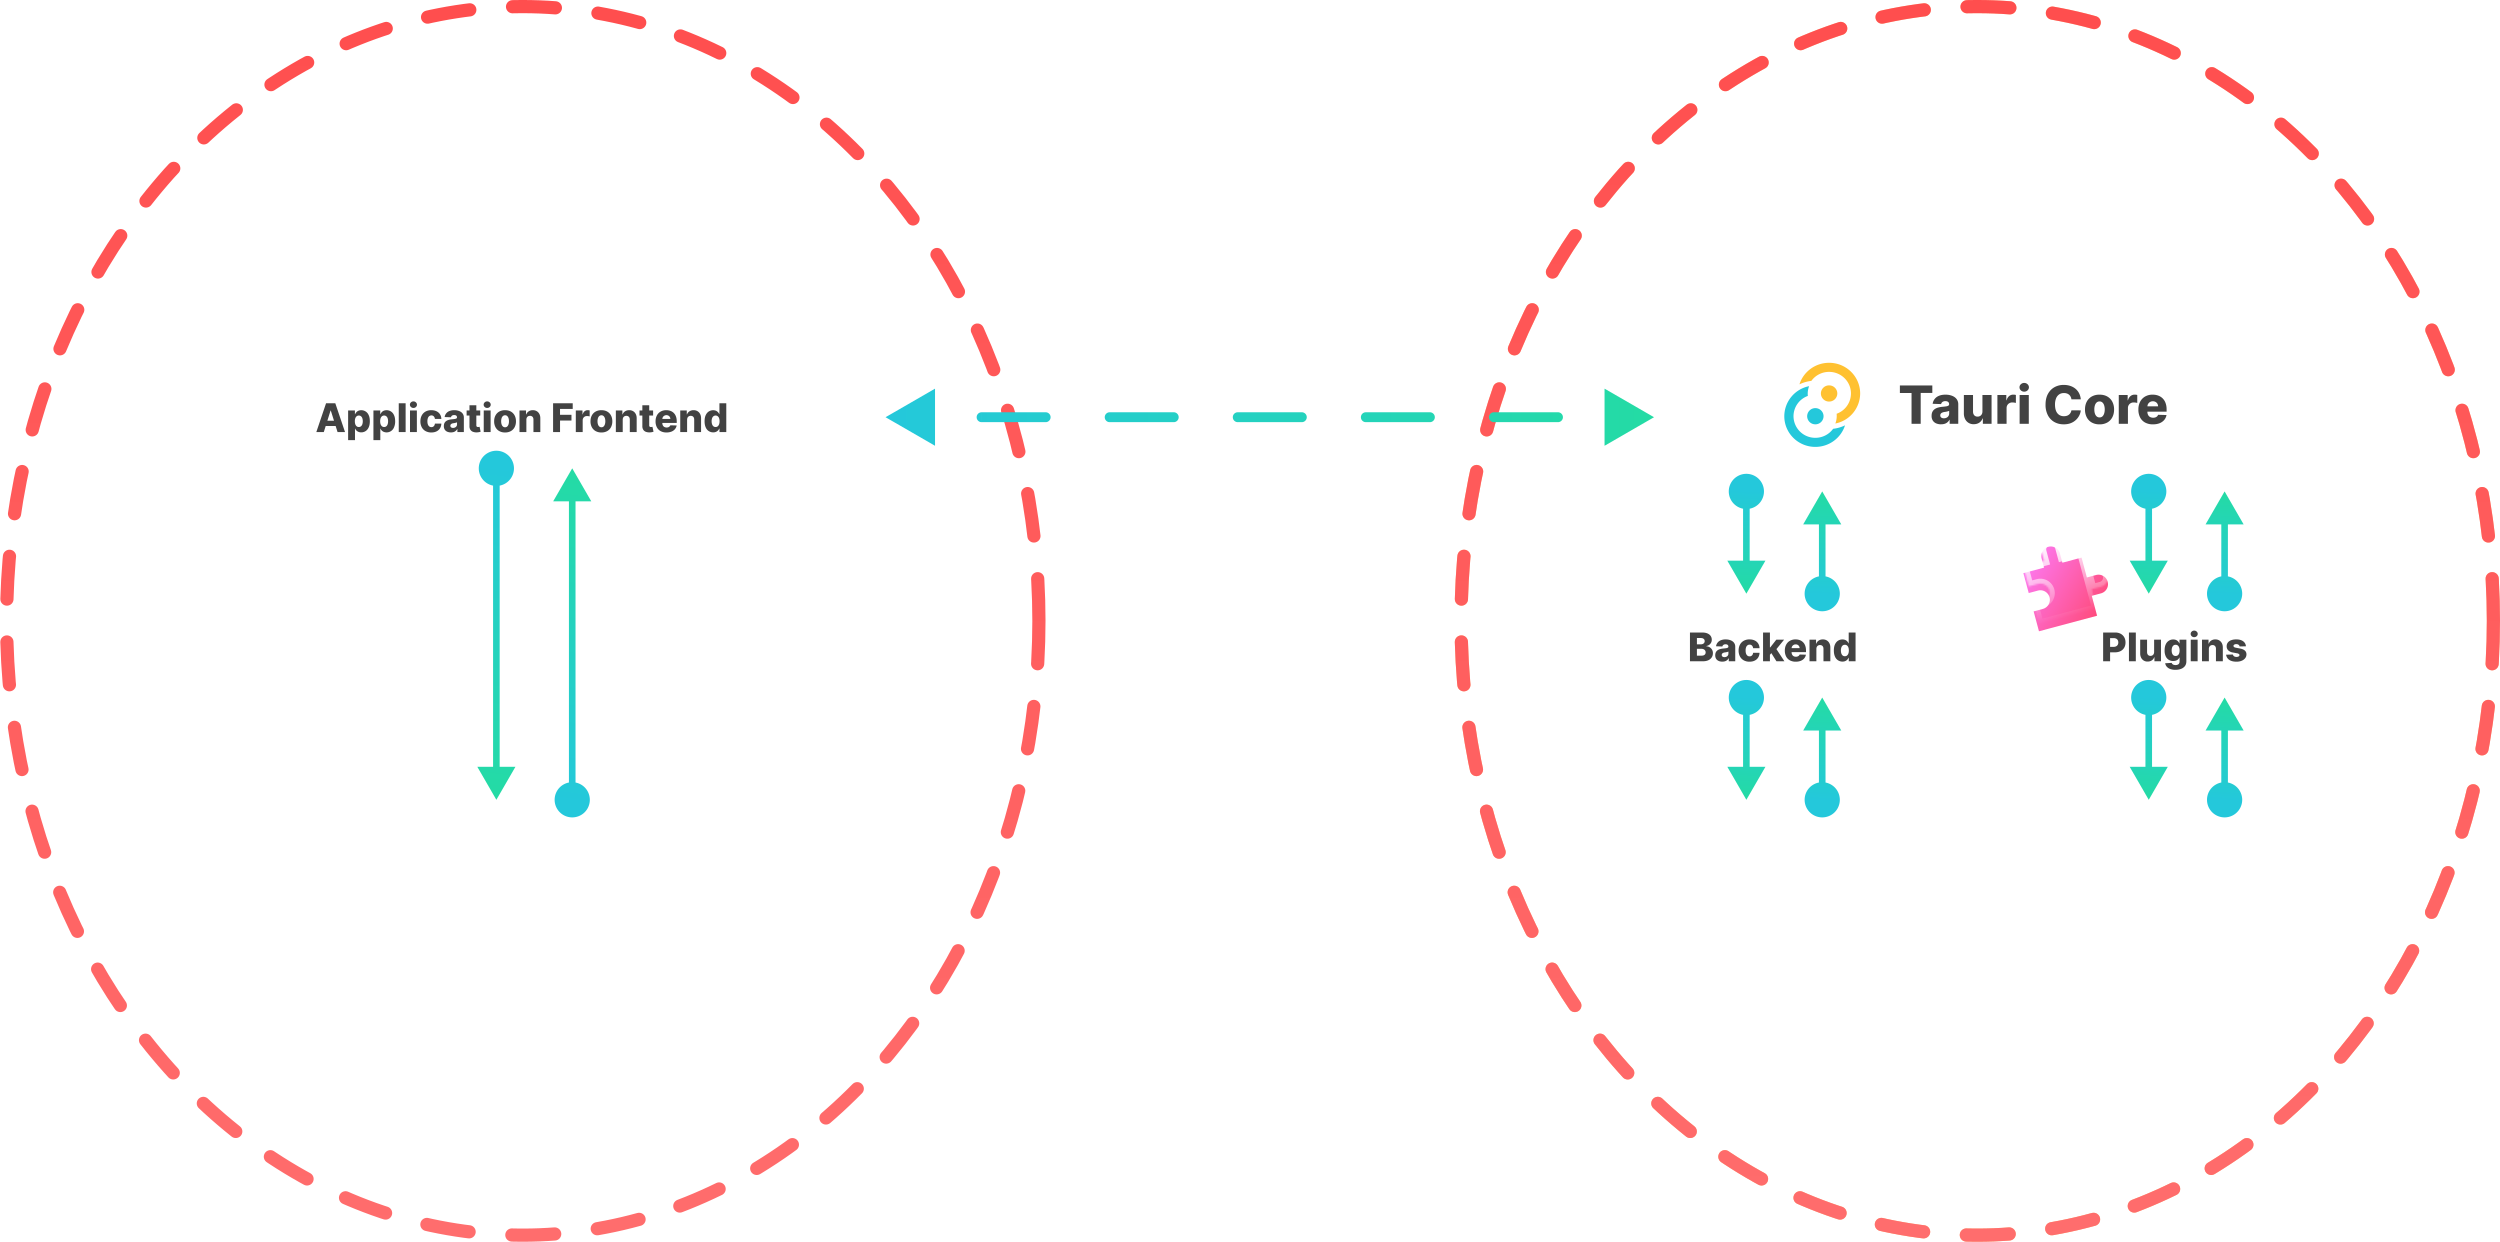 <svg width="1516" height="753" fill="none" xmlns="http://www.w3.org/2000/svg"><rect x="159" y="223" width="315" height="61" rx="30.5" fill="#fff"/><path d="M196.36 262h-4.54l5.9-17.46h5.61l5.89 17.46h-4.53l-4.1-13.06h-.14l-4.1 13.06Zm-.6-6.87h9.47v3.2h-9.48v-3.2Zm15.34 11.78v-18h4.12v2.24h.13c.17-.4.41-.78.73-1.15.31-.37.72-.67 1.2-.9a4.83 4.83 0 0 1 6.25 2.56c.5 1 .74 2.26.74 3.8 0 1.49-.24 2.73-.71 3.73s-1.1 1.75-1.9 2.25a4.82 4.82 0 0 1-4.34.42 3.73 3.73 0 0 1-1.97-1.98h-.08v7.03h-4.17Zm4.08-11.46c0 .7.1 1.32.28 1.85.2.52.47.92.83 1.21.36.29.8.43 1.3.43.51 0 .95-.14 1.3-.43.37-.29.64-.7.82-1.21a5.7 5.7 0 0 0 .28-1.84c0-.71-.1-1.32-.28-1.84a2.58 2.58 0 0 0-.81-1.2 2.01 2.01 0 0 0-1.3-.43c-.52 0-.95.14-1.31.42-.36.28-.63.68-.83 1.2a5.45 5.45 0 0 0-.28 1.84Zm11.27 11.46v-18h4.13v2.24h.12c.17-.4.42-.78.73-1.15.31-.37.72-.67 1.2-.9a4.83 4.83 0 0 1 6.25 2.56c.5 1 .74 2.26.74 3.8a8.7 8.7 0 0 1-.71 3.73 4.82 4.82 0 0 1-6.24 2.68 3.71 3.71 0 0 1-1.97-2h-.08v7.04h-4.17Zm4.08-11.46c0 .7.1 1.32.28 1.85.2.52.47.92.83 1.21.36.29.8.43 1.3.43.52 0 .95-.14 1.3-.43.37-.29.64-.7.82-1.21.19-.53.28-1.14.28-1.84 0-.71-.1-1.32-.28-1.84a2.59 2.59 0 0 0-.81-1.2 2.01 2.01 0 0 0-1.3-.43c-.52 0-.95.14-1.31.42-.36.28-.63.68-.83 1.2a5.42 5.42 0 0 0-.28 1.84Zm15.44-10.9V262h-4.17v-17.46h4.17Zm2.65 17.45v-13.1h4.17V262h-4.17Zm2.09-14.62a2.1 2.1 0 0 1-1.5-.58 1.83 1.83 0 0 1-.64-1.41c0-.55.21-1.01.63-1.4.42-.4.93-.59 1.51-.59.6 0 1.1.2 1.5.6a1.86 1.86 0 0 1 0 2.81c-.4.38-.9.57-1.5.57Zm10.84 14.87a7.02 7.02 0 0 1-3.55-.86 5.76 5.76 0 0 1-2.27-2.36 7.54 7.54 0 0 1-.8-3.53c0-1.34.27-2.52.8-3.53a5.81 5.81 0 0 1 2.28-2.38 6.99 6.99 0 0 1 3.53-.85c1.21 0 2.27.22 3.17.66a5 5 0 0 1 2.11 1.85c.51.8.78 1.73.81 2.8h-3.9a2.59 2.59 0 0 0-.68-1.57 1.93 1.93 0 0 0-1.45-.57c-.48 0-.9.13-1.27.4a2.6 2.6 0 0 0-.85 1.2 5.5 5.5 0 0 0-.3 1.95c0 .77.1 1.42.3 1.96.2.52.5.92.85 1.2.37.26.8.4 1.27.4a1.96 1.96 0 0 0 1.76-.97c.2-.33.32-.72.38-1.18h3.89a5.67 5.67 0 0 1-.81 2.83 5 5 0 0 1-2.09 1.88c-.89.45-1.95.67-3.18.67Zm11.9-.03a5.6 5.6 0 0 1-2.22-.42 3.46 3.46 0 0 1-1.53-1.27 3.9 3.9 0 0 1-.55-2.16c0-.73.13-1.34.38-1.84.26-.5.61-.9 1.06-1.22.45-.31.97-.55 1.55-.7a9.95 9.95 0 0 1 1.88-.34 33.3 33.3 0 0 0 1.8-.21c.45-.08.78-.2.98-.34a.72.72 0 0 0 .32-.62v-.04c0-.44-.15-.78-.45-1.02-.3-.23-.71-.35-1.22-.35-.55 0-1 .12-1.33.35-.34.24-.55.57-.64 1l-3.85-.14a4.54 4.54 0 0 1 2.84-3.62 7.5 7.5 0 0 1 3.01-.54c.84 0 1.6.1 2.31.3.7.19 1.32.47 1.84.85a3.86 3.86 0 0 1 1.65 3.21v8.9h-3.92v-1.82h-.1a3.71 3.71 0 0 1-2.17 1.81 5.5 5.5 0 0 1-1.64.23Zm1.29-2.73c.45 0 .85-.09 1.21-.27.36-.18.65-.43.87-.75.22-.32.32-.7.32-1.12v-1.25a7.65 7.65 0 0 1-1.6.44l-.6.1c-.39.05-.72.15-1 .28-.27.13-.48.3-.63.51-.14.2-.21.45-.21.74 0 .43.15.76.45.98.32.23.71.34 1.19.34Zm16.47-10.58v3.07h-8.25v-3.07h8.25Zm-6.52-3.14h4.16v12.11c0 .26.04.47.12.63a.8.8 0 0 0 .37.33c.16.06.35.1.57.1a3.1 3.1 0 0 0 .91-.14l.63 3.01-.84.22a7.3 7.3 0 0 1-1.29.16 6.14 6.14 0 0 1-2.51-.34 3.27 3.27 0 0 1-1.6-1.3 4 4 0 0 1-.52-2.2v-12.58Zm8.65 16.23v-13.1h4.17V262h-4.17Zm2.09-14.62c-.59 0-1.09-.19-1.51-.58a1.86 1.86 0 0 1-.63-1.41c0-.55.21-1.01.63-1.4.42-.4.92-.59 1.5-.59.6 0 1.1.2 1.52.6.42.38.63.84.63 1.39 0 .55-.21 1.02-.63 1.41-.42.39-.92.58-1.51.58Zm10.84 14.87a7.05 7.05 0 0 1-3.54-.85 5.82 5.82 0 0 1-2.28-2.37 7.56 7.56 0 0 1-.8-3.53c0-1.35.27-2.53.8-3.54a5.75 5.75 0 0 1 2.28-2.37 7 7 0 0 1 3.54-.85c1.38 0 2.56.28 3.54.85a5.68 5.68 0 0 1 2.27 2.37c.54 1.01.8 2.2.8 3.54a7.5 7.5 0 0 1-.8 3.53 5.75 5.75 0 0 1-2.27 2.37 7 7 0 0 1-3.54.85Zm.03-3.15c.5 0 .92-.15 1.27-.46.34-.3.6-.73.79-1.28a5.7 5.7 0 0 0 .28-1.89c0-.73-.1-1.36-.28-1.9a2.88 2.88 0 0 0-.8-1.29c-.34-.3-.76-.46-1.26-.46-.52 0-.96.16-1.31.46-.36.31-.63.74-.81 1.28a6.04 6.04 0 0 0-.28 1.91c0 .72.1 1.35.28 1.9.18.54.45.96.8 1.27a2 2 0 0 0 1.32.46Zm12.89-4.57V262h-4.17v-13.1h3.96v2.41h.15c.29-.8.78-1.43 1.48-1.88.7-.46 1.53-.7 2.5-.7.92 0 1.72.22 2.4.63.68.41 1.2.98 1.58 1.72.38.73.57 1.6.56 2.58V262h-4.17v-7.53c0-.72-.18-1.3-.55-1.7a2 2 0 0 0-1.54-.61c-.44 0-.83.1-1.16.29-.33.18-.59.45-.77.8a2.9 2.9 0 0 0-.27 1.28Zm16.2 7.47v-17.46h11.91v3.43h-7.7v3.58h6.94V255h-6.93v7h-4.22Zm13.78 0v-13.1h4.05v2.4h.13c.24-.87.63-1.51 1.17-1.93a2.95 2.95 0 0 1 1.88-.64 4.24 4.24 0 0 1 1.17.15v3.63a6.9 6.9 0 0 0-1.64-.22 2.58 2.58 0 0 0-2.26 1.23 2.7 2.7 0 0 0-.33 1.37V262h-4.17Zm15.53.25a7.05 7.05 0 0 1-3.54-.85 5.82 5.82 0 0 1-2.28-2.37 7.57 7.57 0 0 1-.8-3.53c0-1.35.27-2.53.8-3.54a5.75 5.75 0 0 1 2.28-2.37 7 7 0 0 1 3.54-.85c1.38 0 2.56.28 3.54.85a5.68 5.68 0 0 1 2.27 2.37c.54 1.01.8 2.2.8 3.54a7.5 7.5 0 0 1-.8 3.53 5.75 5.75 0 0 1-2.27 2.37 7 7 0 0 1-3.54.85Zm.03-3.15c.5 0 .92-.15 1.27-.46.34-.3.6-.73.79-1.28a5.8 5.8 0 0 0 .28-1.89c0-.73-.1-1.36-.28-1.9a2.88 2.88 0 0 0-.8-1.29c-.34-.3-.76-.46-1.26-.46a2 2 0 0 0-1.32.46 2.9 2.9 0 0 0-.8 1.28 6.04 6.04 0 0 0-.28 1.91c0 .72.1 1.35.28 1.9.18.54.45.96.8 1.27a2 2 0 0 0 1.32.46Zm12.89-4.57V262h-4.17v-13.1h3.96v2.41h.15c.29-.8.78-1.43 1.48-1.88.7-.46 1.53-.7 2.5-.7.92 0 1.72.22 2.4.63.68.41 1.2.98 1.58 1.72.38.73.57 1.6.56 2.58V262h-4.17v-7.53c0-.72-.18-1.3-.55-1.7a2 2 0 0 0-1.54-.61c-.44 0-.83.1-1.16.29-.33.18-.59.45-.77.8a2.9 2.9 0 0 0-.27 1.28Zm18.43-5.62v3.07h-8.26v-3.07h8.26Zm-6.53-3.14h4.17v12.11c0 .26.04.47.12.63.08.15.2.26.37.33.15.06.34.1.57.1a3.1 3.1 0 0 0 .9-.14l.64 3.01-.85.22c-.35.08-.78.14-1.28.16a6.14 6.14 0 0 1-2.52-.34 3.27 3.27 0 0 1-1.59-1.3 4 4 0 0 1-.53-2.2v-12.58Zm14.63 16.48a7.33 7.33 0 0 1-3.54-.81 5.6 5.6 0 0 1-2.28-2.33 7.68 7.68 0 0 1-.8-3.6c0-1.36.27-2.54.8-3.55a5.78 5.78 0 0 1 2.26-2.37 6.68 6.68 0 0 1 3.44-.85c.93 0 1.78.14 2.55.43a5.5 5.5 0 0 1 3.32 3.4c.31.83.47 1.78.47 2.85v1.04h-11.38v-2.42h7.5a2.18 2.18 0 0 0-1.16-1.99c-.35-.2-.76-.3-1.22-.3a2.49 2.49 0 0 0-2.13 1.16 2.4 2.4 0 0 0-.34 1.2v2.46c0 .54.1 1 .32 1.4.2.4.5.71.9.94a3.13 3.13 0 0 0 2.39.18 2.1 2.1 0 0 0 1.25-1.19l3.83.11c-.16.86-.51 1.6-1.05 2.24a5.3 5.3 0 0 1-2.1 1.48 8.1 8.1 0 0 1-3.03.52Zm12.51-7.72V262h-4.16v-13.1h3.96v2.41h.15a3.6 3.6 0 0 1 1.48-1.88c.7-.46 1.53-.7 2.5-.7.92 0 1.71.22 2.39.63.68.41 1.21.98 1.58 1.72.39.73.57 1.6.57 2.58V262h-4.17v-7.53c0-.72-.18-1.3-.55-1.7-.37-.4-.89-.61-1.55-.61-.43 0-.82.1-1.16.29a1.9 1.9 0 0 0-.76.8c-.18.36-.27.78-.28 1.28Zm15.83 7.66a4.82 4.82 0 0 1-4.53-3c-.47-1-.7-2.24-.7-3.73 0-1.54.24-2.8.73-3.8s1.13-1.73 1.92-2.2a4.9 4.9 0 0 1 4.33-.36 4.12 4.12 0 0 1 1.93 2.05h.09v-6.6h4.16V262h-4.12v-2.12h-.13c-.18.4-.43.78-.75 1.13a3.6 3.6 0 0 1-1.22.85c-.48.22-1.05.33-1.71.33Zm1.45-3.25c.5 0 .94-.14 1.3-.43.35-.29.63-.7.82-1.21.2-.53.29-1.14.29-1.84 0-.72-.1-1.34-.29-1.86a2.54 2.54 0 0 0-.83-1.19 2.05 2.05 0 0 0-1.3-.42c-.5 0-.95.15-1.3.43a2.7 2.7 0 0 0-.82 1.2 5.53 5.53 0 0 0-.28 1.84c0 .7.1 1.31.29 1.84.18.52.45.92.8 1.21.36.29.8.43 1.32.43Z" fill="#424242"/><path d="M257.73 87.72a3.87 3.87 0 0 0-1.57-2.87 6.24 6.24 0 0 0-3.77-1.02 7.2 7.2 0 0 0-2.73.46c-.75.3-1.32.7-1.71 1.23a2.98 2.98 0 0 0-.58 1.8c-.03.56.1 1.05.35 1.47.26.42.62.78 1.08 1.08.46.3.99.56 1.59.78.6.22 1.24.4 1.92.55l2.81.67c1.37.31 2.62.72 3.76 1.23a11.4 11.4 0 0 1 2.96 1.87 7.82 7.82 0 0 1 2.66 6.1 8.65 8.65 0 0 1-1.47 4.98 9.3 9.3 0 0 1-4.15 3.25c-1.8.76-3.98 1.14-6.52 1.14a17.2 17.2 0 0 1-6.6-1.16 9.66 9.66 0 0 1-4.36-3.43 10.28 10.28 0 0 1-1.64-5.67h6.4a4.8 4.8 0 0 0 .9 2.63 5.08 5.08 0 0 0 2.15 1.57c.9.35 1.93.52 3.07.52 1.12 0 2.1-.16 2.92-.49a4.47 4.47 0 0 0 1.94-1.36c.46-.58.69-1.24.69-2 0-.7-.21-1.3-.63-1.77-.4-.48-1-.89-1.8-1.22-.79-.34-1.75-.64-2.89-.92l-3.4-.85a14.33 14.33 0 0 1-6.25-3.01 6.98 6.98 0 0 1-2.27-5.51 8.2 8.2 0 0 1 1.5-4.97 10.2 10.2 0 0 1 4.24-3.3 14.8 14.8 0 0 1 6.1-1.2c2.33 0 4.35.4 6.08 1.2a9.48 9.48 0 0 1 4.06 3.3 8.77 8.77 0 0 1 1.5 4.92h-6.34Zm15.1 31.08c-.81 0-1.59-.07-2.31-.2a8.47 8.47 0 0 1-1.77-.48l1.46-4.85c.77.23 1.45.36 2.06.38.63.02 1.16-.12 1.6-.43.47-.3.84-.82 1.12-1.56l.38-.99-8.41-24.12h6.84l4.86 17.22h.24l4.9-17.22h6.89l-9.12 25.98a10.9 10.9 0 0 1-1.78 3.3 7.32 7.32 0 0 1-2.83 2.19 9.9 9.9 0 0 1-4.12.78Zm40.7-25.57-5.95.37c-.1-.5-.32-.97-.66-1.37a3.49 3.49 0 0 0-1.33-1 4.51 4.51 0 0 0-1.94-.38c-1 0-1.85.22-2.55.64-.69.42-1.03.98-1.03 1.68 0 .56.22 1.04.67 1.42.44.39 1.21.7 2.3.93l4.25.86c2.28.47 3.98 1.22 5.1 2.26a5.32 5.32 0 0 1 1.68 4.1c0 1.53-.45 2.88-1.36 4.04a8.81 8.81 0 0 1-3.7 2.72c-1.55.64-3.35.96-5.39.96-3.1 0-5.57-.65-7.42-1.94a7.56 7.56 0 0 1-3.22-5.31l6.4-.34c.2.95.66 1.67 1.4 2.17.75.49 1.7.73 2.86.73 1.14 0 2.06-.22 2.75-.66.7-.44 1.06-1.02 1.07-1.72a1.8 1.8 0 0 0-.75-1.45 5.37 5.37 0 0 0-2.26-.89l-4.06-.8c-2.3-.47-4-1.26-5.12-2.39a5.9 5.9 0 0 1-1.66-4.32c0-1.5.4-2.8 1.22-3.9a7.86 7.86 0 0 1 3.46-2.51c1.5-.6 3.25-.89 5.26-.89 2.96 0 5.3.63 7 1.88a7.25 7.25 0 0 1 2.98 5.11Zm17.11-6.68v4.88h-14.13v-4.88h14.13Zm-10.92-5.62h6.5v21.86c0 .6.1 1.07.28 1.4.19.33.44.56.76.7.34.13.73.2 1.17.2.3 0 .6-.03.91-.08l.7-.14 1.03 4.84a18 18 0 0 1-1.38.35 11 11 0 0 1-2.15.26 9.9 9.9 0 0 1-4.12-.63 5.75 5.75 0 0 1-2.74-2.22 6.84 6.84 0 0 1-.96-3.82V80.93Zm25.6 29.53c-2.42 0-4.5-.5-6.24-1.47a10.04 10.04 0 0 1-4-4.18 13.84 13.84 0 0 1-1.4-6.43c0-2.41.47-4.53 1.4-6.35a10.39 10.39 0 0 1 3.96-4.26 11.54 11.54 0 0 1 6.01-1.53c1.55 0 3 .25 4.33.75a9.59 9.59 0 0 1 5.86 5.94c.56 1.48.84 3.23.84 5.22v1.79h-19.8V95.9h13.68a5 5 0 0 0-.61-2.5 4.37 4.37 0 0 0-1.7-1.69 4.83 4.83 0 0 0-2.49-.62 5 5 0 0 0-2.63.68 4.81 4.81 0 0 0-1.77 1.82c-.42.75-.64 1.6-.65 2.52v3.83c0 1.16.21 2.17.64 3.01a4.7 4.7 0 0 0 1.85 1.96 5.6 5.6 0 0 0 2.82.68c.72 0 1.38-.1 1.99-.3a3.98 3.98 0 0 0 2.52-2.41l6.01.4a8.22 8.22 0 0 1-1.88 3.78 9.43 9.43 0 0 1-3.63 2.5c-1.48.6-3.18.89-5.12.89Zm15-.46V86.55h6.2v4.13h.28a6.5 6.5 0 0 1 2.44-3.25 6.94 6.94 0 0 1 4.1-1.19c1.6 0 2.97.4 4.1 1.2a5.68 5.68 0 0 1 2.26 3.24h.25a6.24 6.24 0 0 1 2.6-3.22 8.07 8.07 0 0 1 4.47-1.22c2.19 0 3.96.7 5.33 2.1 1.37 1.38 2.06 3.34 2.06 5.89V110h-6.5V95.5c0-1.3-.34-2.27-1.03-2.92a3.64 3.64 0 0 0-2.6-.98c-1.18 0-2.1.38-2.76 1.13-.66.74-1 1.73-1 2.95V110h-6.3V95.37c0-1.15-.33-2.07-1-2.75a3.4 3.4 0 0 0-2.57-1.02c-.73 0-1.38.18-1.96.55-.57.36-1.02.86-1.36 1.51a4.8 4.8 0 0 0-.5 2.26V110h-6.5Zm-132.27 52-8.95-31.27h7.22l5.18 21.73h.26l5.71-21.73h6.19l5.7 21.77h.27l5.17-21.77h7.23L253.08 162h-6.45l-5.95-20.45h-.25L234.5 162h-6.44Zm45.56.46c-2.41 0-4.49-.5-6.23-1.47a10.03 10.03 0 0 1-4-4.18 13.82 13.82 0 0 1-1.4-6.43c0-2.41.46-4.53 1.4-6.35a10.38 10.38 0 0 1 3.96-4.26 11.54 11.54 0 0 1 6.01-1.53c1.55 0 3 .25 4.32.75a9.59 9.59 0 0 1 5.87 5.94c.56 1.48.84 3.22.84 5.22v1.79h-19.8v-4.03h13.67c0-.94-.2-1.77-.6-2.5a4.38 4.38 0 0 0-1.7-1.69 4.84 4.84 0 0 0-2.49-.62 4.83 4.83 0 0 0-4.4 2.5c-.43.75-.64 1.6-.66 2.52v3.83c0 1.16.22 2.17.65 3.01.43.85 1.05 1.5 1.84 1.95a6.23 6.23 0 0 0 4.81.39 4 4 0 0 0 2.52-2.41l6.02.4a8.2 8.2 0 0 1-1.88 3.78 9.42 9.42 0 0 1-3.63 2.5c-1.48.6-3.18.89-5.12.89Zm15.13-.46v-31.27h6.51v11.76h.2c.28-.64.7-1.28 1.24-1.93a6.53 6.53 0 0 1 2.13-1.65 7.26 7.26 0 0 1 3.3-.67 8.9 8.9 0 0 1 4.74 1.34 9.26 9.26 0 0 1 3.46 4.02 15.3 15.3 0 0 1 1.3 6.7c0 2.62-.42 4.83-1.27 6.63a8.77 8.77 0 0 1-8.25 5.45c-1.26 0-2.33-.2-3.22-.62a6.68 6.68 0 0 1-2.15-1.58 8.01 8.01 0 0 1-1.28-1.94h-.3V162h-6.4Zm6.37-11.73c0 1.4.2 2.61.58 3.65a5.41 5.41 0 0 0 1.68 2.43c.74.57 1.63.86 2.68.86a4.2 4.2 0 0 0 2.68-.88 5.46 5.46 0 0 0 1.67-2.44c.38-1.05.58-2.25.58-3.62 0-1.35-.2-2.54-.57-3.57a5.32 5.32 0 0 0-1.66-2.41 4.22 4.22 0 0 0-2.7-.87 4.3 4.3 0 0 0-2.7.84 5.27 5.27 0 0 0-1.66 2.38 10.31 10.31 0 0 0-.58 3.63Zm23.98-19.54 7.56 23.76h.29l7.57-23.76h7.33L331.06 162h-8.52l-10.8-31.27h7.35ZM345.48 162v-23.46h6.5V162h-6.5Zm3.27-26.48c-.97 0-1.8-.32-2.5-.96a3.12 3.12 0 0 1-1.01-2.34c0-.9.34-1.66 1.02-2.3a3.5 3.5 0 0 1 2.49-.98c.96 0 1.79.33 2.47.98a3.1 3.1 0 0 1 0 4.64c-.68.64-1.5.96-2.47.96Zm19.13 26.94c-2.4 0-4.48-.5-6.23-1.47a10.04 10.04 0 0 1-4-4.18 13.84 13.84 0 0 1-1.4-6.43c0-2.41.47-4.53 1.4-6.35a10.39 10.39 0 0 1 3.96-4.26 11.54 11.54 0 0 1 6.01-1.53c1.55 0 3 .25 4.33.75a9.6 9.6 0 0 1 5.86 5.94c.56 1.48.84 3.22.84 5.22v1.79h-19.8v-4.03h13.68a5 5 0 0 0-.61-2.5 4.37 4.37 0 0 0-1.7-1.69 4.84 4.84 0 0 0-2.49-.62 5 5 0 0 0-2.62.68 4.82 4.82 0 0 0-1.78 1.82c-.42.75-.64 1.6-.65 2.52v3.83c0 1.16.21 2.17.64 3.01a4.7 4.7 0 0 0 1.85 1.95 6.3 6.3 0 0 0 4.81.39 3.98 3.98 0 0 0 2.52-2.41l6.01.4a8.23 8.23 0 0 1-1.88 3.78 9.42 9.42 0 0 1-3.63 2.5c-1.48.6-3.18.89-5.12.89Zm19.47-.46-6.38-23.46h6.58l3.64 15.76h.21l3.79-15.76h6.46l3.85 15.67h.2l3.57-15.67h6.56L409.46 162h-6.88l-4.03-14.75h-.3L394.24 162h-6.88Zm343.37 27.73V221h-6.62v-31.27h6.62Zm5.44 31.27v-31.27h12.34c2.37 0 4.39.45 6.06 1.36a9.2 9.2 0 0 1 3.81 3.74 11.1 11.1 0 0 1 1.33 5.5 11 11 0 0 1-1.34 5.5 9.26 9.26 0 0 1-3.9 3.7 13.08 13.08 0 0 1-6.13 1.33h-7.87v-5.3h6.8c1.27 0 2.32-.22 3.14-.65a4.35 4.35 0 0 0 1.87-1.85c.41-.8.62-1.7.62-2.74 0-1.03-.2-1.94-.62-2.71a4.18 4.18 0 0 0-1.87-1.82 6.81 6.81 0 0 0-3.17-.66h-4.46V221h-6.61Zm55.43-20.32h-6.69a6.55 6.55 0 0 0-.75-2.31 5.89 5.89 0 0 0-3.5-2.84 7.81 7.81 0 0 0-2.48-.38c-1.62 0-3.03.4-4.23 1.2a7.7 7.7 0 0 0-2.8 3.49 13.76 13.76 0 0 0-.99 5.52c0 2.23.33 4.1 1 5.62a7.62 7.62 0 0 0 2.8 3.44 8.4 8.4 0 0 0 6.63.81 5.88 5.88 0 0 0 3.5-2.69c.4-.65.67-1.4.82-2.23l6.69.03a12.48 12.48 0 0 1-4.06 7.71 13 13 0 0 1-4.13 2.48c-1.58.6-3.38.9-5.38.9-2.8 0-5.29-.63-7.49-1.9a13.44 13.44 0 0 1-5.19-5.48c-1.26-2.39-1.9-5.29-1.9-8.69 0-3.4.65-6.3 1.93-8.7a13.4 13.4 0 0 1 5.22-5.47 14.68 14.68 0 0 1 7.42-1.89c1.82 0 3.5.25 5.04.76 1.56.51 2.94 1.25 4.14 2.23 1.2.97 2.18 2.16 2.93 3.56.77 1.4 1.26 3.01 1.47 4.83Z" fill="#fff"/><ellipse cx="317" cy="376.5" rx="313" ry="372.5" stroke="url(#a)" stroke-width="8" stroke-linecap="round" stroke-dasharray="26 26"/><rect x="134.5" y="487.5" width="366" height="88" rx="44" stroke="#fff" stroke-width="5"/><path d="M166.7 540v-17.46h7.21c1.3 0 2.44.24 3.38.71a5.1 5.1 0 0 1 2.21 2.01c.52.87.78 1.9.78 3.1a5.7 5.7 0 0 1-.8 3.08 5.06 5.06 0 0 1-2.25 1.93 8.3 8.3 0 0 1-3.45.66h-4.56v-3.33H173a4.4 4.4 0 0 0 1.6-.25c.42-.17.75-.42.97-.76.22-.35.33-.8.33-1.33 0-.54-.1-.99-.33-1.34a2 2 0 0 0-.98-.8 4.11 4.11 0 0 0-1.6-.27h-2.07V540h-4.22Zm9.83-7.98 4.34 7.98h-4.6l-4.26-7.98h4.52Zm11.92 8.23a7.33 7.33 0 0 1-3.54-.81 5.6 5.6 0 0 1-2.29-2.33 7.68 7.68 0 0 1-.79-3.6c0-1.36.27-2.54.8-3.55a5.78 5.78 0 0 1 2.26-2.37 6.68 6.68 0 0 1 3.43-.85c.94 0 1.79.14 2.56.43a5.5 5.5 0 0 1 3.32 3.4c.3.82.47 1.78.47 2.85v1.04h-11.38v-2.42h7.5c0-.44-.11-.84-.32-1.18-.2-.35-.48-.62-.84-.82-.35-.2-.76-.3-1.22-.3a2.49 2.49 0 0 0-2.13 1.17 2.3 2.3 0 0 0-.34 1.2v2.46c0 .53.1 1 .31 1.4.21.4.51.71.9.94.38.22.84.33 1.38.33.37 0 .7-.05 1-.15.3-.1.56-.26.78-.46.22-.2.38-.44.49-.73l3.82.11c-.16.86-.5 1.6-1.05 2.24a5.3 5.3 0 0 1-2.1 1.48 8.1 8.1 0 0 1-3.02.52Zm8.34-.25v-13.1h3.97v2.41h.14a3.72 3.72 0 0 1 3.7-2.57c.91 0 1.69.23 2.34.7a3.06 3.06 0 0 1 1.23 1.87h.14a3.4 3.4 0 0 1 1.43-1.86 4.38 4.38 0 0 1 2.51-.71 4 4 0 0 1 3.02 1.2 4.45 4.45 0 0 1 1.16 3.25V540h-4.17v-7.86c0-.65-.16-1.15-.5-1.49a1.73 1.73 0 0 0-1.3-.52c-.58 0-1.03.19-1.36.56-.32.37-.48.87-.48 1.5V540h-4.01v-7.9c0-.6-.17-1.09-.5-1.44a1.7 1.7 0 0 0-1.3-.53 1.76 1.76 0 0 0-1.62 1c-.15.32-.23.7-.23 1.12V540h-4.17Zm28.33.25a7.05 7.05 0 0 1-3.54-.85 5.82 5.82 0 0 1-2.28-2.37 7.57 7.57 0 0 1-.79-3.53c0-1.35.26-2.53.8-3.54a5.75 5.75 0 0 1 2.27-2.37 7 7 0 0 1 3.54-.85c1.38 0 2.56.28 3.54.85a5.68 5.68 0 0 1 2.28 2.37c.53 1.01.8 2.2.8 3.54a7.5 7.5 0 0 1-.8 3.53 5.75 5.75 0 0 1-2.28 2.37 7 7 0 0 1-3.54.85Zm.03-3.15c.5 0 .92-.15 1.27-.46.34-.3.6-.73.8-1.28a5.8 5.8 0 0 0 .27-1.89c0-.73-.1-1.36-.28-1.9a2.89 2.89 0 0 0-.8-1.29c-.34-.3-.76-.46-1.26-.46-.52 0-.96.16-1.31.46-.36.31-.63.74-.81 1.28a6.04 6.04 0 0 0-.28 1.91c0 .72.1 1.35.28 1.9.18.54.45.97.8 1.27a2 2 0 0 0 1.32.46Zm16.11-10.2v3.08H233v-3.07h8.26Zm-6.53-3.13h4.17v12.11c0 .26.04.47.12.63.08.15.2.26.37.33.16.06.35.1.57.1a3.1 3.1 0 0 0 .9-.14l.64 3.01-.84.22c-.36.08-.8.13-1.3.16a6.14 6.14 0 0 1-2.5-.34 3.27 3.27 0 0 1-1.6-1.3 4 4 0 0 1-.53-2.2v-12.58Zm14.64 16.48a7.33 7.33 0 0 1-3.55-.81 5.6 5.6 0 0 1-2.28-2.33 7.68 7.68 0 0 1-.8-3.6c0-1.36.27-2.54.8-3.55a5.78 5.78 0 0 1 2.26-2.37 6.68 6.68 0 0 1 3.44-.85c.93 0 1.78.14 2.55.43a5.5 5.5 0 0 1 3.32 3.4c.31.82.47 1.78.47 2.85v1.04H244.2v-2.42h7.5a2.21 2.21 0 0 0-1.16-2c-.35-.2-.76-.3-1.22-.3a2.49 2.49 0 0 0-2.13 1.17 2.4 2.4 0 0 0-.34 1.2v2.46c0 .53.1 1 .32 1.4.2.4.5.71.9.94a3.13 3.13 0 0 0 2.39.18 2.1 2.1 0 0 0 1.25-1.19l3.83.11c-.16.86-.51 1.6-1.05 2.24a5.3 5.3 0 0 1-2.1 1.48 8.1 8.1 0 0 1-3.02.52Zm22.93-12.47a1.98 1.98 0 0 0-.76-1.46 3 3 0 0 0-1.9-.53c-.55 0-1 .07-1.36.22-.37.14-.64.33-.82.58-.18.25-.28.53-.28.85-.01.26.04.49.15.69.12.2.29.37.51.53.23.14.5.27.82.39.32.11.68.21 1.07.3l1.5.34c.87.18 1.63.43 2.29.75.66.31 1.22.68 1.67 1.11.45.44.8.93 1.03 1.5.23.56.35 1.19.36 1.89 0 1.1-.29 2.05-.84 2.84a5.2 5.2 0 0 1-2.38 1.81 9.84 9.84 0 0 1-3.72.63c-1.46 0-2.73-.22-3.82-.65a5.4 5.4 0 0 1-2.53-2c-.6-.9-.91-2.02-.93-3.38h4.04c.04.56.19 1.03.45 1.4.27.38.64.66 1.1.86.47.19 1.02.29 1.64.29.57 0 1.05-.08 1.45-.23.4-.16.71-.37.93-.64.21-.28.32-.59.33-.94 0-.33-.1-.61-.3-.84-.2-.24-.51-.45-.93-.62-.4-.18-.93-.34-1.57-.48l-1.82-.43a7.98 7.98 0 0 1-3.57-1.68 4 4 0 0 1-1.3-3.15c0-1.08.29-2.03.87-2.84a5.77 5.77 0 0 1 2.43-1.9 8.7 8.7 0 0 1 3.54-.68c1.35 0 2.52.23 3.52.69a5.13 5.13 0 0 1 3.17 4.78h-4.04Zm12.52 12.47a7.05 7.05 0 0 1-3.55-.85 5.82 5.82 0 0 1-2.27-2.37 7.56 7.56 0 0 1-.8-3.53c0-1.35.27-2.53.8-3.54a5.75 5.75 0 0 1 2.27-2.37 7 7 0 0 1 3.55-.85c1.37 0 2.55.28 3.54.85a5.68 5.68 0 0 1 2.27 2.37c.54 1.01.8 2.2.8 3.54a7.5 7.5 0 0 1-.8 3.53 5.75 5.75 0 0 1-2.27 2.37 7 7 0 0 1-3.54.85Zm.02-3.15c.5 0 .93-.15 1.27-.46.35-.3.62-.73.8-1.28.18-.54.28-1.17.28-1.89 0-.73-.1-1.36-.28-1.9a2.88 2.88 0 0 0-.8-1.29c-.34-.3-.77-.46-1.27-.46-.51 0-.95.16-1.3.46-.36.31-.63.74-.82 1.28a6.04 6.04 0 0 0-.27 1.91c0 .72.09 1.35.27 1.9.19.54.46.97.81 1.27a2 2 0 0 0 1.31.46Zm17.17-2.75v-7.44h4.16V540h-3.97v-2.44h-.14a3.8 3.8 0 0 1-1.48 1.91c-.7.47-1.53.7-2.51.7a4.18 4.18 0 0 1-3.93-2.33 5.73 5.73 0 0 1-.57-2.59v-8.34h4.17v7.52c0 .72.19 1.28.56 1.68.37.41.87.62 1.5.62.42 0 .8-.1 1.12-.27.34-.2.6-.46.8-.82.2-.35.3-.78.3-1.3Zm6.81 5.65v-13.1h4.05v2.4h.14c.24-.87.63-1.51 1.17-1.93a2.95 2.95 0 0 1 1.88-.64 4.23 4.23 0 0 1 1.17.15v3.63a6.9 6.9 0 0 0-1.64-.22 2.61 2.61 0 0 0-2.27 1.23 2.7 2.7 0 0 0-.33 1.37V540h-4.17Zm15.54.25a7.02 7.02 0 0 1-3.56-.86 5.76 5.76 0 0 1-2.26-2.36 7.54 7.54 0 0 1-.8-3.53c0-1.34.27-2.52.8-3.53a5.8 5.8 0 0 1 2.27-2.38 6.99 6.99 0 0 1 3.54-.85c1.2 0 2.26.22 3.16.65.9.44 1.6 1.06 2.12 1.86.5.8.78 1.73.8 2.8h-3.9a2.6 2.6 0 0 0-.67-1.57 1.93 1.93 0 0 0-1.45-.57c-.48 0-.9.13-1.27.4a2.6 2.6 0 0 0-.85 1.2 5.5 5.5 0 0 0-.3 1.95c0 .77.1 1.42.3 1.95.2.53.48.93.85 1.2.36.27.79.4 1.27.4a1.96 1.96 0 0 0 1.76-.97c.2-.32.32-.71.37-1.17h3.9a5.66 5.66 0 0 1-.81 2.83c-.5.8-1.2 1.43-2.1 1.88a6.9 6.9 0 0 1-3.17.67Zm14.33 0a7.33 7.33 0 0 1-3.55-.81 5.6 5.6 0 0 1-2.28-2.33 7.68 7.68 0 0 1-.8-3.6c0-1.36.27-2.54.8-3.55a5.79 5.79 0 0 1 2.26-2.37 6.68 6.68 0 0 1 3.44-.85c.93 0 1.78.14 2.56.43a5.5 5.5 0 0 1 3.31 3.4c.31.82.47 1.78.47 2.85v1.04h-11.38v-2.42h7.5a2.21 2.21 0 0 0-1.16-2c-.35-.2-.76-.3-1.22-.3a2.49 2.49 0 0 0-2.13 1.17 2.4 2.4 0 0 0-.34 1.2v2.46c0 .53.1 1 .32 1.4.2.4.5.71.9.94.38.22.84.33 1.37.33.37 0 .7-.05 1-.15a2.02 2.02 0 0 0 1.27-1.19l3.83.11c-.16.86-.51 1.6-1.05 2.24a5.3 5.3 0 0 1-2.1 1.48 8.1 8.1 0 0 1-3.02.52Zm19.77-9.34-3.83.1a1.41 1.41 0 0 0-.32-.73 1.82 1.82 0 0 0-.7-.5 2.4 2.4 0 0 0-.97-.19c-.48 0-.89.1-1.23.3-.34.19-.5.45-.5.78 0 .25.1.48.31.66.22.19.6.34 1.15.45l2.52.48c1.31.25 2.28.67 2.92 1.25.64.58.96 1.34.97 2.3 0 .9-.27 1.68-.8 2.34a5.12 5.12 0 0 1-2.15 1.55 8.2 8.2 0 0 1-3.12.55c-1.87 0-3.34-.39-4.42-1.15a4.3 4.3 0 0 1-1.84-3.1l4.12-.1c.09.47.32.83.7 1.08.38.25.87.38 1.46.38.53 0 .97-.1 1.3-.3.34-.2.5-.46.52-.8a.85.85 0 0 0-.4-.7 3.11 3.11 0 0 0-1.2-.43l-2.28-.43a5.43 5.43 0 0 1-2.94-1.32 3.34 3.34 0 0 1-.95-2.47c0-.88.23-1.63.7-2.25a4.38 4.38 0 0 1 2.01-1.43c.87-.33 1.9-.5 3.08-.5a7 7 0 0 1 4.2 1.13 4 4 0 0 1 1.69 3.05Zm13.02 9.35a7.15 7.15 0 0 1-3.18-.65 5 5 0 0 1-2.05-1.77 4.5 4.5 0 0 1-.32-4.25c.27-.52.63-1 1.1-1.42.47-.44 1.02-.87 1.64-1.29l3.67-2.34c.41-.26.7-.54.88-.83.17-.29.26-.58.26-.87 0-.31-.12-.6-.37-.85-.24-.26-.59-.38-1.06-.38-.3 0-.56.07-.79.2-.22.12-.39.28-.51.5-.13.2-.18.44-.18.71 0 .35.1.7.3 1.07.2.36.46.75.8 1.15l1.13 1.36 8.36 9.4h-4.25l-7-7.6c-.39-.44-.8-.93-1.25-1.49a8.88 8.88 0 0 1-1.1-1.8 5.1 5.1 0 0 1 .16-4.51c.4-.7.98-1.26 1.72-1.68a5.2 5.2 0 0 1 2.6-.63c.95 0 1.78.2 2.47.59a4.19 4.19 0 0 1 2.17 3.69c0 .82-.2 1.57-.6 2.26a6.12 6.12 0 0 1-1.72 1.81l-3.59 2.57a3.6 3.6 0 0 0-.9.88c-.21.3-.32.64-.32 1a1.76 1.76 0 0 0 1.03 1.64c.33.16.72.24 1.16.24.6 0 1.18-.14 1.77-.42a5.6 5.6 0 0 0 2.8-3.03c.3-.7.44-1.49.44-2.33h3.36c0 1.04-.11 2.01-.33 2.91a8.3 8.3 0 0 1-1 2.4c-.44.71-.98 1.3-1.63 1.76a31.88 31.88 0 0 1-1.19.65c-.67.48-1.4.83-2.18 1.04-.78.2-1.55.31-2.3.31Zm19.9-.26h-4.54l5.89-17.46h5.62l5.88 17.46h-4.53l-4.1-13.06h-.14L391.38 540Zm-.61-6.87h9.48v3.2h-9.48v-3.2Zm26.38-2.22-3.83.1a1.43 1.43 0 0 0-.33-.73c-.17-.21-.4-.38-.69-.5-.28-.12-.6-.19-.97-.19-.48 0-.9.1-1.23.3-.34.19-.5.45-.5.78 0 .25.1.48.3.66.23.19.6.34 1.16.45l2.52.48a6 6 0 0 1 2.92 1.25c.64.58.96 1.34.97 2.3 0 .9-.27 1.68-.8 2.34a5.1 5.1 0 0 1-2.15 1.55c-.91.37-1.95.55-3.12.55-1.87 0-3.34-.39-4.42-1.15a4.3 4.3 0 0 1-1.84-3.1l4.11-.1c.1.47.33.83.71 1.08.38.25.87.38 1.46.38.53 0 .97-.1 1.3-.3.34-.2.5-.46.51-.8a.81.81 0 0 0-.39-.7 3.12 3.12 0 0 0-1.2-.43l-2.28-.43a5.43 5.43 0 0 1-2.94-1.32 3.34 3.34 0 0 1-.95-2.47c0-.88.23-1.63.7-2.25a4.39 4.39 0 0 1 2-1.43c.88-.33 1.9-.5 3.08-.5 1.78 0 3.18.38 4.2 1.13a4 4 0 0 1 1.7 3.05Zm13.8 0-3.83.1a1.43 1.43 0 0 0-.32-.73c-.18-.21-.4-.38-.7-.5-.27-.12-.6-.19-.96-.19-.49 0-.9.1-1.24.3-.33.19-.5.45-.5.78 0 .25.1.48.31.66.22.19.6.34 1.15.45l2.53.48c1.3.25 2.28.67 2.91 1.25.64.58.97 1.34.97 2.3 0 .9-.27 1.68-.8 2.34a5.12 5.12 0 0 1-2.15 1.55c-.9.37-1.94.55-3.12.55-1.86 0-3.34-.39-4.42-1.15a4.3 4.3 0 0 1-1.84-3.1l4.12-.1c.09.47.32.83.7 1.08.38.25.87.38 1.46.38.54 0 .97-.1 1.3-.3.34-.2.51-.46.52-.8 0-.29-.14-.52-.4-.7a3.1 3.1 0 0 0-1.2-.43l-2.28-.43a5.43 5.43 0 0 1-2.93-1.32 3.34 3.34 0 0 1-.96-2.47c0-.88.23-1.63.7-2.25a4.39 4.39 0 0 1 2.01-1.43c.87-.33 1.9-.5 3.08-.5a7 7 0 0 1 4.2 1.13 4 4 0 0 1 1.69 3.05Zm8.5 9.34a7.33 7.33 0 0 1-3.55-.81 5.6 5.6 0 0 1-2.28-2.33 7.68 7.68 0 0 1-.8-3.6c0-1.36.27-2.54.8-3.55a5.78 5.78 0 0 1 2.26-2.37 6.68 6.68 0 0 1 3.44-.85c.93 0 1.78.14 2.55.43a5.5 5.5 0 0 1 3.32 3.4c.31.82.47 1.78.47 2.85v1.04h-11.38v-2.42h7.5c0-.44-.11-.84-.32-1.18-.2-.35-.48-.62-.84-.82-.35-.2-.76-.3-1.22-.3a2.49 2.49 0 0 0-2.13 1.17 2.4 2.4 0 0 0-.34 1.2v2.46c0 .53.1 1 .31 1.4.22.4.51.71.9.94.39.22.85.33 1.38.33.37 0 .7-.05 1-.15.3-.1.57-.26.78-.46.22-.2.38-.44.49-.73l3.82.11c-.15.86-.5 1.6-1.04 2.24a5.3 5.3 0 0 1-2.1 1.48 8.1 8.1 0 0 1-3.03.52Zm15.73-13.34v3.07h-8.26v-3.07h8.25Zm-6.53-3.14h4.16v12.11c0 .26.04.47.12.63a.8.8 0 0 0 .37.33c.16.06.35.1.57.1a3.1 3.1 0 0 0 .91-.14l.63 3.01-.84.22c-.36.08-.79.13-1.29.16a6.14 6.14 0 0 1-2.51-.34 3.27 3.27 0 0 1-1.6-1.3 4 4 0 0 1-.52-2.2v-12.58Zm19.92 7.14-3.83.1a1.43 1.43 0 0 0-.32-.73 1.82 1.82 0 0 0-.7-.5 2.4 2.4 0 0 0-.97-.19c-.48 0-.9.1-1.23.3-.34.19-.5.45-.5.78 0 .25.1.48.31.66.22.19.6.34 1.15.45l2.52.48c1.31.25 2.28.67 2.92 1.25.64.58.96 1.34.97 2.3 0 .9-.27 1.68-.8 2.34a5.12 5.12 0 0 1-2.15 1.55 8.2 8.2 0 0 1-3.12.55c-1.87 0-3.34-.39-4.42-1.15a4.3 4.3 0 0 1-1.84-3.1l4.11-.1c.1.47.33.83.71 1.08.38.25.87.38 1.46.38.53 0 .97-.1 1.3-.3.34-.2.5-.46.51-.8a.81.81 0 0 0-.39-.7 3.1 3.1 0 0 0-1.2-.43l-2.28-.43a5.43 5.43 0 0 1-2.93-1.32 3.34 3.34 0 0 1-.96-2.47c0-.88.23-1.63.7-2.25a4.39 4.39 0 0 1 2.01-1.43c.87-.33 1.9-.5 3.08-.5 1.77 0 3.17.38 4.19 1.13a4 4 0 0 1 1.7 3.05Z" fill="#fff"/><rect x="1003" y="193" width="391" height="105" rx="52.5" fill="#fff"/><path d="M1114.14 238.6a4.94 4.94 0 0 1-4.97 4.91 4.95 4.95 0 0 1-4.98-4.91 4.95 4.95 0 0 1 4.98-4.91c2.75 0 4.97 2.2 4.97 4.91Z" fill="#FFC131"/><path d="M1105.8 252.4a4.94 4.94 0 0 1-4.97 4.91 4.94 4.94 0 0 1-4.97-4.91 4.94 4.94 0 0 1 4.97-4.91c2.75 0 4.97 2.2 4.97 4.91Z" fill="#24C8DB"/><path d="M1097.04 234.18A18.67 18.67 0 0 0 1082 252.4c0 10.27 8.43 18.6 18.83 18.6 8.45 0 15.6-5.5 17.99-13.07a22.1 22.1 0 0 1-7.21 2.09 13.28 13.28 0 0 1-10.78 5.47 13.17 13.17 0 0 1-13.25-13.09 13.1 13.1 0 0 1 8.69-12.3c-.2-1.99.05-4.02.77-5.92Z" fill="#24C8DB"/><path fill-rule="evenodd" clip-rule="evenodd" d="M1112.96 256.82A18.67 18.67 0 0 0 1128 238.6c0-10.27-8.43-18.6-18.83-18.6-8.45 0-15.6 5.5-17.99 13.07a22.1 22.1 0 0 1 7.21-2.09 13.28 13.28 0 0 1 10.78-5.47c7.32 0 13.25 5.86 13.25 13.09a13.1 13.1 0 0 1-8.69 12.3c.2 1.99-.05 4.02-.77 5.92Z" fill="#FFC131"/><path d="M1152.09 238.3v-4.57h19.67v4.56h-7.05V257h-5.55v-18.7h-7.07Zm24.97 19a7.44 7.44 0 0 1-2.97-.56 4.59 4.59 0 0 1-2.03-1.7 5.15 5.15 0 0 1-.74-2.88c0-.97.17-1.79.51-2.45.34-.67.81-1.21 1.41-1.63.6-.42 1.29-.73 2.07-.94a13.7 13.7 0 0 1 2.5-.45 34.4 34.4 0 0 0 2.39-.28 3.4 3.4 0 0 0 1.32-.44c.28-.2.42-.48.42-.83v-.06c0-.58-.2-1.04-.6-1.35-.4-.32-.94-.48-1.62-.48a3 3 0 0 0-1.78.48c-.44.31-.73.76-.85 1.31l-5.12-.18a6.03 6.03 0 0 1 3.78-4.82c1.11-.48 2.45-.72 4.01-.72 1.12 0 2.14.13 3.08.4.94.25 1.76.63 2.46 1.13a5.1 5.1 0 0 1 2.19 4.28V257h-5.23v-2.43h-.14a4.86 4.86 0 0 1-2.88 2.42c-.65.2-1.37.3-2.18.3Zm1.71-3.64c.6 0 1.14-.12 1.62-.37a2.7 2.7 0 0 0 1.59-2.5v-1.65a9.7 9.7 0 0 1-2.13.58l-.8.12a5.1 5.1 0 0 0-1.35.39c-.36.17-.64.4-.84.68-.19.27-.28.6-.28.98 0 .57.2 1.01.61 1.32.42.3.95.45 1.58.45Zm23.38-4.2v-9.92h5.54V257h-5.29v-3.25h-.18a5.1 5.1 0 0 1-1.98 2.55c-.93.62-2.04.93-3.35.93a5.58 5.58 0 0 1-5.24-3.1 7.54 7.54 0 0 1-.76-3.46v-11.13h5.55v10.04c.01.95.26 1.7.75 2.24.5.54 1.17.82 2.01.82.56 0 1.05-.13 1.49-.37.45-.25.8-.6 1.06-1.08.27-.47.4-1.05.4-1.72Zm9.08 7.54v-17.46h5.4v3.19h.18a4.75 4.75 0 0 1 1.56-2.57 3.92 3.92 0 0 1 2.51-.85 5.63 5.63 0 0 1 1.55.2v4.83a9.32 9.32 0 0 0-2.18-.3c-.66 0-1.25.15-1.78.45-.52.29-.94.7-1.24 1.22-.3.51-.44 1.12-.44 1.81V257h-5.56Zm13.47 0v-17.46h5.56V257h-5.56Zm2.78-19.49c-.78 0-1.45-.26-2.01-.77a2.5 2.5 0 0 1-.84-1.89c0-.72.28-1.35.84-1.86a2.84 2.84 0 0 1 2.01-.78c.79 0 1.46.26 2.01.78a2.5 2.5 0 0 1 0 3.75c-.55.51-1.22.77-2.01.77Zm34.31 4.65h-5.68a4.66 4.66 0 0 0-.47-1.58 3.9 3.9 0 0 0-2.3-1.97 5.24 5.24 0 0 0-1.74-.27c-1.13 0-2.1.28-2.92.83a5.3 5.3 0 0 0-1.88 2.4 9.98 9.98 0 0 0-.64 3.8c0 1.54.22 2.84.66 3.88a5.14 5.14 0 0 0 1.87 2.35 5.2 5.2 0 0 0 2.88.79c.62 0 1.18-.08 1.69-.24a3.91 3.91 0 0 0 2.32-1.82c.25-.45.43-.95.53-1.51l5.68.03a8.64 8.64 0 0 1-.9 3.05 9.6 9.6 0 0 1-5.19 4.7c-1.23.48-2.65.72-4.25.72-2.1 0-3.99-.46-5.66-1.39a9.96 9.96 0 0 1-3.93-4.07 13.54 13.54 0 0 1-1.44-6.5c0-2.56.49-4.73 1.46-6.5.98-1.79 2.3-3.14 3.97-4.07a11.35 11.35 0 0 1 5.6-1.38c1.41 0 2.71.2 3.91.59 1.2.39 2.25.96 3.16 1.7a8.74 8.74 0 0 1 2.22 2.74c.56 1.09.92 2.32 1.05 3.72Zm11.37 15.17a9.43 9.43 0 0 1-4.73-1.13 7.74 7.74 0 0 1-3.03-3.16 10.02 10.02 0 0 1-1.06-4.71c0-1.8.35-3.37 1.06-4.72a7.65 7.65 0 0 1 3.03-3.16 9.35 9.35 0 0 1 4.73-1.13c1.83 0 3.4.38 4.72 1.14a7.65 7.65 0 0 1 3.03 3.15 9.98 9.98 0 0 1 1.07 4.72c0 1.79-.36 3.36-1.07 4.71a7.74 7.74 0 0 1-3.03 3.16 9.4 9.4 0 0 1-4.72 1.13Zm.03-4.2c.67 0 1.23-.2 1.7-.6.46-.42.81-.99 1.05-1.71.25-.73.38-1.57.38-2.53 0-.96-.13-1.81-.38-2.54a3.83 3.83 0 0 0-1.05-1.7 2.49 2.49 0 0 0-1.7-.62c-.69 0-1.27.2-1.75.61-.47.42-.83.98-1.08 1.71a8.13 8.13 0 0 0-.36 2.54c0 .96.12 1.8.36 2.53.25.72.61 1.3 1.08 1.7a2.6 2.6 0 0 0 1.75.62Zm11.63 3.87v-17.46h5.4v3.19h.18a4.75 4.75 0 0 1 1.56-2.57 3.94 3.94 0 0 1 2.51-.85 5.88 5.88 0 0 1 1.56.2v4.83a9.17 9.17 0 0 0-2.18-.3c-.66 0-1.26.15-1.79.45a3.25 3.25 0 0 0-1.68 3.03V257h-5.56Zm20.73.33a9.75 9.75 0 0 1-4.73-1.08 7.45 7.45 0 0 1-3.05-3.1 10.3 10.3 0 0 1-1.05-4.8 10 10 0 0 1 1.06-4.74 7.75 7.75 0 0 1 3.02-3.16 8.89 8.89 0 0 1 4.58-1.13c1.24 0 2.37.2 3.4.58a7.32 7.32 0 0 1 4.42 4.52c.42 1.1.63 2.38.63 3.8v1.4h-15.17v-3.23h10a3.18 3.18 0 0 0-.42-1.58 2.84 2.84 0 0 0-1.13-1.08 3.24 3.24 0 0 0-1.62-.4 3.31 3.31 0 0 0-2.84 1.54c-.29.47-.44 1-.46 1.6v3.3a4 4 0 0 0 .42 1.87 3 3 0 0 0 1.2 1.24 4.33 4.33 0 0 0 3.18.24 3 3 0 0 0 1.03-.6c.29-.27.51-.6.65-.99l5.1.15a6.37 6.37 0 0 1-1.39 2.99 7.14 7.14 0 0 1-2.81 1.97c-1.16.46-2.5.69-4.02.69Z" fill="#424242"/><path d="M1086.73 110h-7.08l10.79-31.27h8.52l10.79 31.27h-7.09l-7.83-24.13h-.25l-7.85 24.13Zm-.44-12.3h16.74v5.17h-16.74V97.7Zm27.1 21.1V86.55h6.41v3.94h.29c.29-.64.7-1.28 1.24-1.93a6.49 6.49 0 0 1 2.14-1.65 7.22 7.22 0 0 1 3.29-.67 8.85 8.85 0 0 1 8.2 5.36c.87 1.78 1.3 4.02 1.3 6.7 0 2.62-.42 4.83-1.27 6.63a8.75 8.75 0 0 1-8.24 5.45 7.5 7.5 0 0 1-3.22-.62 6.66 6.66 0 0 1-2.16-1.58 8.11 8.11 0 0 1-1.28-1.94h-.2v12.56h-6.5Zm6.36-20.53c0 1.4.2 2.61.59 3.65a5.37 5.37 0 0 0 1.67 2.43c.74.57 1.63.86 2.68.86 1.06 0 1.95-.3 2.68-.88a5.4 5.4 0 0 0 1.67-2.44c.39-1.05.58-2.25.58-3.62 0-1.35-.19-2.54-.57-3.57a5.29 5.29 0 0 0-1.66-2.41 4.2 4.2 0 0 0-2.7-.87 4.3 4.3 0 0 0-2.69.84 5.23 5.23 0 0 0-1.66 2.38 10.23 10.23 0 0 0-.59 3.63Zm20.85 20.53V86.55h6.41v3.94h.29c.29-.64.7-1.28 1.24-1.93a6.49 6.49 0 0 1 2.14-1.65 7.22 7.22 0 0 1 3.29-.67 8.85 8.85 0 0 1 8.2 5.36c.87 1.78 1.3 4.02 1.3 6.7 0 2.62-.42 4.83-1.26 6.63a9.42 9.42 0 0 1-3.43 4.08 8.75 8.75 0 0 1-4.82 1.37 7.5 7.5 0 0 1-3.22-.62 6.66 6.66 0 0 1-2.16-1.58 8.11 8.11 0 0 1-1.28-1.94h-.2v12.56h-6.5Zm6.37-20.53c0 1.4.19 2.61.58 3.65a5.31 5.31 0 0 0 1.68 2.43 4.2 4.2 0 0 0 2.67.86c1.06 0 1.95-.3 2.69-.88a5.44 5.44 0 0 0 1.66-2.44c.39-1.05.58-2.25.58-3.62 0-1.35-.19-2.54-.56-3.57a5.38 5.38 0 0 0-1.67-2.41 4.2 4.2 0 0 0-2.7-.87 4.3 4.3 0 0 0-2.69.84 5.23 5.23 0 0 0-1.66 2.38 10.24 10.24 0 0 0-.58 3.63Zm27.34-19.54V110h-6.5V78.73h6.5Zm5.22 31.27V86.55h6.5V110h-6.5Zm3.26-26.48c-.96 0-1.79-.32-2.49-.96a3.12 3.12 0 0 1-1.02-2.34c0-.9.34-1.66 1.02-2.3.7-.65 1.53-.98 2.49-.98.97 0 1.79.33 2.48.98a3.03 3.03 0 0 1 1.03 2.3 3.1 3.1 0 0 1-1.03 2.34 3.5 3.5 0 0 1-2.48.96Zm19.05 26.94a12 12 0 0 1-6.2-1.53 10.28 10.28 0 0 1-3.97-4.27 13.78 13.78 0 0 1-1.38-6.3c0-2.4.47-4.5 1.39-6.32a10.36 10.36 0 0 1 3.99-4.26 11.75 11.75 0 0 1 6.14-1.54c2.04 0 3.84.37 5.37 1.11a8.93 8.93 0 0 1 3.65 3.14 9.14 9.14 0 0 1 1.48 4.73h-6.14a4.74 4.74 0 0 0-1.37-2.83 3.92 3.92 0 0 0-2.89-1.08c-1 0-1.88.27-2.64.82a5.29 5.29 0 0 0-1.74 2.37 10.1 10.1 0 0 0-.62 3.77c0 1.5.2 2.77.61 3.82.41 1.05 1 1.85 1.75 2.4a4.4 4.4 0 0 0 2.64.82c.75 0 1.41-.15 2-.46.61-.3 1.1-.74 1.49-1.32.39-.6.65-1.3.77-2.13h6.14a9.65 9.65 0 0 1-1.46 4.74 8.87 8.87 0 0 1-3.59 3.17 12 12 0 0 1-5.42 1.15Zm21.33-.02c-1.5 0-2.83-.26-4-.78a6.43 6.43 0 0 1-2.78-2.33 6.93 6.93 0 0 1-1.01-3.88c0-1.3.24-2.4.72-3.28a5.77 5.77 0 0 1 1.95-2.14 9.53 9.53 0 0 1 2.81-1.22c1.06-.28 2.17-.47 3.33-.58 1.36-.15 2.46-.28 3.3-.4a4.62 4.62 0 0 0 1.81-.58c.38-.26.57-.63.57-1.13v-.1c0-.96-.31-1.7-.92-2.24-.6-.53-1.45-.8-2.56-.8-1.17 0-2.1.27-2.8.79a3.57 3.57 0 0 0-1.37 1.92l-6.02-.49a8.2 8.2 0 0 1 1.81-3.7 8.62 8.62 0 0 1 3.46-2.4 13.3 13.3 0 0 1 4.95-.86 15 15 0 0 1 3.74.46c1.2.3 2.27.78 3.19 1.42a6.89 6.89 0 0 1 3.02 6.06V110h-6.16v-3.25h-.19a6.54 6.54 0 0 1-3.78 3.23 9.3 9.3 0 0 1-3.07.46Zm1.86-4.49c.96 0 1.8-.19 2.53-.56.74-.39 1.31-.9 1.73-1.56a4 4 0 0 0 .63-2.21v-2.5c-.21.14-.49.26-.84.37a15.64 15.64 0 0 1-2.49.52l-1.19.17c-.77.11-1.43.3-2 .54a3.1 3.1 0 0 0-1.33.99c-.32.4-.48.92-.48 1.53 0 .88.32 1.56.97 2.03.65.45 1.47.68 2.47.68Zm28.87-19.4v4.88h-14.13v-4.88h14.13Zm-10.92-5.62h6.5v21.86a3 3 0 0 0 .28 1.4c.18.33.44.56.76.7.34.13.73.2 1.16.2.31 0 .61-.03.92-.08l.7-.14 1.02 4.84c-.32.1-.78.22-1.37.35-.59.14-1.31.23-2.15.26a9.94 9.94 0 0 1-4.13-.63 5.74 5.74 0 0 1-2.73-2.22 6.84 6.84 0 0 1-.96-3.82V80.93Zm15.15 29.07V86.55h6.51V110h-6.51Zm3.27-26.48c-.96 0-1.79-.32-2.49-.96a3.12 3.12 0 0 1-1.02-2.34c0-.9.34-1.66 1.02-2.3.7-.65 1.53-.98 2.49-.98.97 0 1.79.33 2.48.98a3.03 3.03 0 0 1 1.03 2.3 3.1 3.1 0 0 1-1.03 2.34 3.5 3.5 0 0 1-2.48.96Zm19.05 26.94c-2.37 0-4.43-.5-6.16-1.51a10.3 10.3 0 0 1-3.98-4.25 13.63 13.63 0 0 1-1.41-6.34c0-2.42.47-4.54 1.41-6.35a10.17 10.17 0 0 1 3.98-4.24 11.95 11.95 0 0 1 6.16-1.53c2.37 0 4.42.5 6.14 1.53 1.73 1 3.06 2.42 4 4.24.93 1.81 1.4 3.93 1.4 6.35 0 2.4-.47 4.52-1.4 6.34a10.34 10.34 0 0 1-4 4.25c-1.72 1-3.77 1.5-6.14 1.5Zm.03-5.04c1.08 0 1.98-.3 2.7-.92a5.65 5.65 0 0 0 1.63-2.53c.38-1.07.57-2.29.57-3.65 0-1.37-.19-2.58-.57-3.65a5.65 5.65 0 0 0-1.63-2.54 3.99 3.99 0 0 0-2.7-.93c-1.09 0-2.01.31-2.75.93a5.7 5.7 0 0 0-1.66 2.54 11.13 11.13 0 0 0-.55 3.65c0 1.36.18 2.58.55 3.65a5.7 5.7 0 0 0 1.66 2.53c.74.61 1.66.92 2.75.92Zm22.25-8.98V110h-6.51V86.55h6.2v4.13h.28a6.5 6.5 0 0 1 2.61-3.23 7.92 7.92 0 0 1 4.44-1.21c1.63 0 3.05.36 4.26 1.07a7.34 7.34 0 0 1 2.83 3.05c.67 1.32 1 2.88 1 4.7V110h-6.5V96.23a4.73 4.73 0 0 0-1.1-3.36 3.95 3.95 0 0 0-3.07-1.22 4.6 4.6 0 0 0-2.32.56c-.66.38-1.18.93-1.56 1.65a5.67 5.67 0 0 0-.56 2.58Zm-123.37 45.24h-6.69a6.43 6.43 0 0 0-.75-2.31 5.93 5.93 0 0 0-3.5-2.84 7.79 7.79 0 0 0-2.49-.38 7.4 7.4 0 0 0-4.22 1.2 7.65 7.65 0 0 0-2.8 3.49 13.83 13.83 0 0 0-.99 5.52c0 2.23.33 4.1.99 5.62a7.61 7.61 0 0 0 2.81 3.44 7.53 7.53 0 0 0 4.17 1.16c.88 0 1.7-.12 2.46-.35a5.77 5.77 0 0 0 3.49-2.69c.4-.65.68-1.4.83-2.23l6.69.03a12.3 12.3 0 0 1-4.06 7.71 13.14 13.14 0 0 1-4.13 2.48c-1.59.6-3.38.9-5.39.9-2.79 0-5.28-.63-7.48-1.9a13.41 13.41 0 0 1-5.19-5.48c-1.26-2.39-1.9-5.29-1.9-8.69 0-3.4.65-6.3 1.93-8.7a13.38 13.38 0 0 1 5.22-5.47 14.65 14.65 0 0 1 7.42-1.89c1.81 0 3.49.25 5.04.76 1.56.51 2.94 1.25 4.14 2.23 1.2.97 2.18 2.16 2.93 3.56a13.4 13.4 0 0 1 1.47 4.83Zm15.21 20.78a12 12 0 0 1-6.15-1.51 10.38 10.38 0 0 1-3.99-4.25 13.75 13.75 0 0 1-1.4-6.34c0-2.42.47-4.54 1.4-6.35a10.26 10.26 0 0 1 3.99-4.24 11.91 11.91 0 0 1 6.15-1.53c2.38 0 4.42.5 6.14 1.53a10.1 10.1 0 0 1 4 4.24 13.61 13.61 0 0 1 1.41 6.35c0 2.4-.47 4.52-1.41 6.34a10.28 10.28 0 0 1-4 4.25c-1.72 1-3.76 1.5-6.14 1.5Zm.03-5.04c1.08 0 1.98-.3 2.71-.92a5.73 5.73 0 0 0 1.63-2.53c.38-1.07.57-2.29.57-3.65 0-1.37-.19-2.58-.57-3.65a5.73 5.73 0 0 0-1.63-2.54 4.03 4.03 0 0 0-2.71-.93c-1.09 0-2 .31-2.74.93a5.7 5.7 0 0 0-1.67 2.54 11.13 11.13 0 0 0-.55 3.65c0 1.36.18 2.58.55 3.65a5.7 5.7 0 0 0 1.67 2.53c.74.61 1.65.92 2.74.92Zm15.75 4.58v-23.46h6.3v4.1h.25a5.67 5.67 0 0 1 5.63-4.43 9.87 9.87 0 0 1 2.05.23v5.77a11.4 11.4 0 0 0-2.75-.35c-.96 0-1.81.2-2.57.63a4.65 4.65 0 0 0-2.41 4.24V162h-6.5Zm27.19.46c-2.41 0-4.49-.5-6.23-1.47a10 10 0 0 1-4-4.18 13.79 13.79 0 0 1-1.41-6.43c0-2.41.47-4.53 1.41-6.35a10.33 10.33 0 0 1 3.95-4.26 11.56 11.56 0 0 1 6.02-1.53c1.55 0 2.99.25 4.32.75a9.56 9.56 0 0 1 3.51 2.21c1.01.99 1.79 2.23 2.35 3.73.56 1.48.84 3.22.84 5.22v1.79h-19.8v-4.03h13.68a5 5 0 0 0-.61-2.5 4.4 4.4 0 0 0-1.69-1.69 4.88 4.88 0 0 0-2.49-.62 4.86 4.86 0 0 0-4.4 2.5 5.1 5.1 0 0 0-.66 2.52v3.83c0 1.16.22 2.17.64 3.01.44.85 1.06 1.5 1.85 1.95a6.23 6.23 0 0 0 4.81.39 4.06 4.06 0 0 0 2.52-2.42l6.02.4a8.23 8.23 0 0 1-1.88 3.79 9.44 9.44 0 0 1-3.64 2.5c-1.47.6-3.18.89-5.11.89Z" fill="#fff"/><ellipse cx="1199" cy="376.5" rx="313" ry="372.5" stroke="url(#b)" stroke-width="8" stroke-linecap="round" stroke-dasharray="26 26"/><ellipse cx="1199" cy="376.5" rx="313" ry="372.5" stroke="url(#c)" stroke-width="8" stroke-linecap="round" stroke-dasharray="26 26"/><rect x="991" y="362" width="168" height="61" rx="30.5" fill="#fff"/><path d="M1024.79 401v-17.45h7.28c1.31 0 2.4.18 3.28.55.89.37 1.55.89 2 1.55.45.67.67 1.44.67 2.31a3.67 3.67 0 0 1-1.57 3.07 4.5 4.5 0 0 1-1.69.71v.18c.7.03 1.35.22 1.95.57a4 4 0 0 1 1.99 3.63 4.6 4.6 0 0 1-.71 2.51 4.91 4.91 0 0 1-2.07 1.74c-.91.42-2 .63-3.29.63h-7.84Zm4.22-3.4h2.61c.92 0 1.59-.17 2.02-.52.44-.35.66-.83.66-1.45 0-.45-.11-.83-.32-1.16a2.05 2.05 0 0 0-.89-.76 3.25 3.25 0 0 0-1.39-.27h-2.69v4.16Zm0-6.88h2.34c.46 0 .87-.08 1.22-.23.36-.15.64-.37.84-.66.2-.3.31-.64.31-1.05 0-.59-.21-1.05-.63-1.38-.41-.34-.97-.5-1.67-.5h-2.41v3.82Zm15.41 10.5c-.83 0-1.58-.14-2.22-.42a3.52 3.52 0 0 1-1.53-1.27 3.9 3.9 0 0 1-.55-2.16c0-.73.13-1.34.38-1.84.26-.5.61-.9 1.06-1.22.45-.31.96-.55 1.55-.7a9.84 9.84 0 0 1 1.87-.34c.75-.07 1.35-.14 1.8-.21.46-.08.79-.2.99-.34a.72.72 0 0 0 .32-.62v-.04c0-.44-.15-.78-.46-1.01-.3-.24-.7-.36-1.21-.36-.56 0-1 .12-1.33.36-.34.23-.55.56-.64.98l-3.85-.13c.12-.8.41-1.5.88-2.13a4.77 4.77 0 0 1 1.96-1.49 7.53 7.53 0 0 1 3.01-.54c.84 0 1.61.1 2.31.3.7.19 1.32.47 1.84.85a3.84 3.84 0 0 1 1.65 3.21v8.9h-3.93v-1.82h-.1a3.56 3.56 0 0 1-2.16 1.81c-.49.15-1.03.23-1.64.23Zm1.29-2.73c.45 0 .85-.09 1.21-.27a2.03 2.03 0 0 0 1.19-1.88v-1.24a2.4 2.4 0 0 1-.43.17 8.63 8.63 0 0 1-1.77.36 3.7 3.7 0 0 0-1 .29c-.28.13-.49.3-.63.51-.15.2-.22.45-.22.74 0 .43.16.76.46.98.32.23.71.34 1.19.34Zm15.19 2.76a7 7 0 0 1-3.55-.86 5.8 5.8 0 0 1-2.27-2.36 7.65 7.65 0 0 1-.79-3.53c0-1.34.27-2.52.79-3.53a5.88 5.88 0 0 1 2.28-2.38 7 7 0 0 1 3.54-.85c1.21 0 2.26.22 3.16.65a5 5 0 0 1 2.11 1.86c.51.8.78 1.73.81 2.8h-3.89a2.59 2.59 0 0 0-.69-1.57 1.9 1.9 0 0 0-1.44-.57c-.49 0-.91.13-1.27.4a2.6 2.6 0 0 0-.86 1.2 5.5 5.5 0 0 0-.29 1.94c0 .78.09 1.43.29 1.97.21.52.49.92.86 1.2.36.26.78.4 1.27.4a1.95 1.95 0 0 0 1.76-.97c.19-.33.32-.72.37-1.18h3.89a5.67 5.67 0 0 1-.81 2.83 4.97 4.97 0 0 1-2.09 1.88c-.89.45-1.95.67-3.18.67Zm11.97-3.69.02-4.96h.58l3.68-4.7h4.72l-5.47 6.73h-1.1l-2.43 2.94Zm-3.76 3.44v-17.45h4.17V401h-4.17Zm8.13 0-3.42-5.44 2.74-2.95 5.5 8.39h-4.82Zm11.7.25a7.3 7.3 0 0 1-3.54-.81 5.65 5.65 0 0 1-2.29-2.33 7.8 7.8 0 0 1-.79-3.6c0-1.36.27-2.54.8-3.55a5.83 5.83 0 0 1 2.26-2.37 6.7 6.7 0 0 1 3.44-.85c.93 0 1.78.14 2.55.43a5.53 5.53 0 0 1 3.32 3.4c.31.82.47 1.78.47 2.85v1.04h-11.38v-2.42h7.5a2.34 2.34 0 0 0-.32-1.19 2.1 2.1 0 0 0-.84-.8c-.35-.2-.76-.3-1.22-.3a2.5 2.5 0 0 0-2.13 1.16 2.4 2.4 0 0 0-.34 1.2v2.46a3 3 0 0 0 .32 1.4c.21.4.5.71.89.94.39.22.85.33 1.38.33.37 0 .71-.05 1.01-.16.3-.1.56-.25.77-.45.22-.2.38-.44.49-.73l3.82.11c-.15.86-.5 1.6-1.04 2.24a5.36 5.36 0 0 1-2.11 1.48c-.87.34-1.87.52-3.02.52Zm12.51-7.72V401h-4.16v-13.1h3.96v2.41h.14c.29-.8.79-1.43 1.49-1.88.7-.46 1.53-.7 2.49-.7.92 0 1.72.22 2.4.63.68.41 1.21.98 1.58 1.72.38.74.57 1.6.57 2.58V401h-4.17v-7.53c0-.72-.18-1.3-.56-1.7-.36-.4-.88-.61-1.54-.61-.44 0-.82.1-1.16.29a1.9 1.9 0 0 0-.76.8c-.18.36-.27.78-.28 1.28Zm15.83 7.66a4.83 4.83 0 0 1-4.53-3c-.47-1-.7-2.24-.7-3.73 0-1.54.24-2.8.73-3.8s1.13-1.73 1.92-2.2a4.87 4.87 0 0 1 4.33-.36c.48.23.89.53 1.21.9.31.37.56.75.72 1.15h.09v-6.6h4.16V401h-4.12v-2.12h-.13c-.18.4-.43.78-.75 1.13-.32.35-.73.64-1.22.85-.48.22-1.05.33-1.71.33Zm1.45-3.25c.5 0 .93-.14 1.29-.43s.64-.7.83-1.21c.19-.53.29-1.14.29-1.85 0-.71-.1-1.33-.29-1.84a2.52 2.52 0 0 0-.83-1.2 2.05 2.05 0 0 0-1.29-.42c-.52 0-.96.15-1.32.43-.35.28-.63.69-.81 1.2a5.32 5.32 0 0 0-.28 1.83c0 .7.1 1.32.28 1.85.19.52.46.92.81 1.21.36.29.8.43 1.32.43Z" fill="#424242"/><rect x="1242" y="362" width="153" height="61" rx="30.5" fill="#fff"/><path d="M1275.34 401v-17.45h7.21c1.3 0 2.43.25 3.38.76a5.4 5.4 0 0 1 2.21 2.13c.51.9.77 1.95.77 3.15s-.26 2.26-.79 3.16a5.3 5.3 0 0 1-2.24 2.09c-.97.5-2.13.74-3.46.74h-4.45v-3.32h3.66c.64 0 1.17-.12 1.6-.34.43-.22.76-.53.98-.93.22-.4.33-.87.33-1.4 0-.54-.11-1-.33-1.4-.22-.4-.55-.7-.98-.92a3.53 3.53 0 0 0-1.6-.32h-2.07V401h-4.22Zm19.82-17.45V401h-4.17v-17.45h4.17Zm11.1 11.8v-7.44h4.16V401h-3.97v-2.44h-.14a3.8 3.8 0 0 1-1.48 1.91c-.7.47-1.53.7-2.52.7a4.2 4.2 0 0 1-3.93-2.33 5.85 5.85 0 0 1-.57-2.59v-8.34h4.17v7.52c.01.71.19 1.27.56 1.68.37.41.88.62 1.51.62.42 0 .79-.1 1.12-.28.33-.18.6-.45.79-.8.2-.36.3-.8.3-1.3Zm12.91 10.83a8.73 8.73 0 0 1-3.19-.52 5.02 5.02 0 0 1-2.09-1.42 3.89 3.89 0 0 1-.91-2.05l3.94-.22c.08.27.21.5.41.7.21.2.47.35.79.46.33.1.72.16 1.16.16.7 0 1.28-.17 1.73-.5.46-.34.69-.93.69-1.77v-2.3h-.14a3.24 3.24 0 0 1-2 1.83c-.5.18-1.07.27-1.71.27a4.78 4.78 0 0 1-4.52-2.74 8.16 8.16 0 0 1-.71-3.64c0-1.53.24-2.79.73-3.78a4.9 4.9 0 0 1 6.25-2.56c.49.23.9.53 1.22.9.32.37.56.75.72 1.15h.12v-2.24h4.15v13.14c0 1.1-.28 2.04-.83 2.8a5.16 5.16 0 0 1-2.34 1.73c-1 .4-2.15.6-3.47.6Zm.13-8.4c.51 0 .94-.13 1.3-.4.35-.26.63-.64.82-1.14.2-.5.29-1.1.29-1.8 0-.71-.09-1.32-.29-1.83a2.51 2.51 0 0 0-.82-1.2 2.06 2.06 0 0 0-1.3-.42c-.52 0-.95.15-1.31.43-.36.28-.63.69-.82 1.2a5.48 5.48 0 0 0-.27 1.82c0 .7.09 1.3.28 1.8.19.5.46.88.81 1.15.36.26.79.4 1.31.4Zm9.17 3.22v-13.1h4.17V401h-4.17Zm2.09-14.62c-.59 0-1.09-.19-1.51-.58a1.86 1.86 0 0 1-.63-1.41c0-.55.21-1.01.63-1.4.42-.4.92-.59 1.51-.59s1.09.2 1.51.6c.42.38.63.84.63 1.39 0 .55-.21 1.02-.63 1.41-.42.39-.92.58-1.51.58Zm8.9 7.15V401h-4.17v-13.1h3.96v2.41h.15c.29-.8.78-1.43 1.48-1.88.7-.46 1.53-.7 2.5-.7.92 0 1.72.22 2.39.63a4.2 4.2 0 0 1 1.59 1.72c.38.74.57 1.6.56 2.58V401h-4.17v-7.53a2.4 2.4 0 0 0-.55-1.7 2 2 0 0 0-1.54-.61c-.44 0-.83.1-1.16.29-.33.18-.59.45-.77.8-.18.36-.27.78-.27 1.28Zm22.47-1.62-3.83.1a1.4 1.4 0 0 0-.32-.73 1.8 1.8 0 0 0-.69-.5c-.28-.12-.6-.19-.97-.19-.49 0-.9.1-1.24.3-.33.19-.5.45-.49.78-.01.25.09.47.3.66.22.19.6.34 1.15.45l2.53.48c1.3.25 2.28.67 2.91 1.25.64.57.97 1.34.97 2.3 0 .9-.27 1.68-.8 2.34a5.1 5.1 0 0 1-2.15 1.55c-.9.37-1.94.55-3.11.55-1.87 0-3.35-.39-4.43-1.15a4.3 4.3 0 0 1-1.84-3.1l4.12-.1c.09.47.32.83.71 1.08.38.25.86.38 1.45.38.54 0 .97-.1 1.31-.3.33-.2.5-.46.51-.8a.86.86 0 0 0-.39-.7 3.16 3.16 0 0 0-1.21-.43l-2.28-.43a5.42 5.42 0 0 1-2.93-1.32 3.37 3.37 0 0 1-.96-2.47c0-.88.23-1.63.7-2.25a4.37 4.37 0 0 1 2.01-1.43c.87-.33 1.9-.5 3.08-.5 1.77 0 3.17.38 4.19 1.13a3.99 3.99 0 0 1 1.7 3.05Z" fill="#424242"/><rect x="1005.5" y="487.5" width="386" height="88" rx="44" stroke="#fff" stroke-width="5"/><path d="M1107.36 541.5v-20.36h4.92v16.36h8.47v4h-13.39Zm23.07.29c-1.6 0-2.98-.33-4.14-.99a6.8 6.8 0 0 1-2.65-2.76 8.79 8.79 0 0 1-.93-4.13c0-1.57.31-2.94.93-4.12a6.72 6.72 0 0 1 2.65-2.77 8.2 8.2 0 0 1 4.14-1c1.6 0 2.98.34 4.13 1a6.66 6.66 0 0 1 2.65 2.77c.62 1.18.94 2.55.94 4.12a8.8 8.8 0 0 1-.94 4.13 6.74 6.74 0 0 1-2.65 2.76 8.21 8.21 0 0 1-4.13.99Zm.03-3.67c.58 0 1.08-.18 1.48-.54.41-.36.71-.85.93-1.49a6.7 6.7 0 0 0 .32-2.2c0-.86-.1-1.6-.32-2.23a3.39 3.39 0 0 0-.93-1.5c-.4-.35-.9-.53-1.48-.53-.6 0-1.11.18-1.53.53-.41.36-.73.86-.95 1.5a7.13 7.13 0 0 0-.31 2.22c0 .84.1 1.58.31 2.21.22.64.54 1.13.95 1.5.42.35.93.53 1.53.53Zm17.31 3.67c-1.61 0-3-.33-4.15-1a6.74 6.74 0 0 1-2.65-2.76 8.88 8.88 0 0 1-.92-4.12c0-1.56.31-2.93.92-4.11a6.81 6.81 0 0 1 2.66-2.78c1.15-.66 2.53-1 4.13-1 1.41 0 2.64.26 3.69.77a5.87 5.87 0 0 1 2.46 2.17c.6.93.91 2.02.95 3.27h-4.55a3.07 3.07 0 0 0-.79-1.84c-.43-.44-1-.66-1.69-.66-.57 0-1.06.16-1.49.48-.42.3-.75.77-.99 1.39-.23.6-.35 1.36-.35 2.26 0 .9.12 1.67.35 2.3.24.6.57 1.07.99 1.4.43.3.92.46 1.49.46a2.26 2.26 0 0 0 2.05-1.13c.23-.38.37-.84.43-1.38h4.55a6.69 6.69 0 0 1-.95 3.3 5.87 5.87 0 0 1-2.44 2.2 8.22 8.22 0 0 1-3.7.78Zm13.88-.03c-.98 0-1.84-.16-2.6-.49a4.1 4.1 0 0 1-1.78-1.49 4.57 4.57 0 0 1-.64-2.52c0-.84.15-1.56.45-2.14a3.6 3.6 0 0 1 1.23-1.42 5.8 5.8 0 0 1 1.81-.83c.68-.2 1.41-.32 2.19-.39.86-.08 1.56-.16 2.09-.25.53-.09.92-.22 1.16-.38a.84.84 0 0 0 .36-.73v-.05c0-.51-.17-.9-.52-1.18a2.23 2.23 0 0 0-1.42-.42c-.65 0-1.16.14-1.56.42-.39.27-.63.66-.74 1.15l-4.49-.16a5.4 5.4 0 0 1 1.03-2.49 5.56 5.56 0 0 1 2.29-1.73 8.74 8.74 0 0 1 3.51-.63c.97 0 1.87.11 2.69.35.82.22 1.54.55 2.15 1a4.47 4.47 0 0 1 1.92 3.74v10.38h-4.58v-2.13h-.12a4.17 4.17 0 0 1-2.52 2.12 6.3 6.3 0 0 1-1.91.27Zm1.5-3.18c.52 0 1-.1 1.41-.32a2.32 2.32 0 0 0 1.39-2.19v-1.45c-.13.07-.3.14-.5.2a8.59 8.59 0 0 1-1.35.3l-.71.12c-.46.07-.85.18-1.17.33-.32.16-.57.35-.74.6-.17.24-.25.52-.25.86 0 .5.18.88.54 1.15.36.26.82.4 1.38.4Zm15.46-17.44v20.36h-4.86v-20.36h4.86Zm20.12 6.1a2.3 2.3 0 0 0-.89-1.7 3.46 3.46 0 0 0-2.21-.62 4.5 4.5 0 0 0-1.59.25c-.43.17-.75.4-.96.69a1.7 1.7 0 0 0-.33.98c-.01.3.05.58.18.8.14.24.34.45.6.63.26.17.58.32.95.45.38.14.79.25 1.26.35l1.75.4c1 .22 1.89.5 2.66.87.78.37 1.43.8 1.95 1.3.53.51.93 1.09 1.2 1.75.28.65.41 1.39.42 2.2a5.74 5.74 0 0 1-.97 3.31 6.1 6.1 0 0 1-2.78 2.12c-1.2.5-2.65.74-4.34.74a11.9 11.9 0 0 1-4.46-.77 6.3 6.3 0 0 1-2.95-2.32 7.1 7.1 0 0 1-1.08-3.95h4.71c.04.65.21 1.2.53 1.64.31.44.74.77 1.28 1 .55.22 1.19.33 1.91.33.66 0 1.22-.09 1.69-.27.47-.18.83-.42 1.08-.74.25-.32.38-.68.39-1.1a1.54 1.54 0 0 0-.36-.98 2.7 2.7 0 0 0-1.07-.72c-.48-.2-1.09-.4-1.83-.56l-2.13-.5a9.36 9.36 0 0 1-4.17-1.96 4.7 4.7 0 0 1-1.51-3.68c0-1.26.33-2.36 1.02-3.3a6.7 6.7 0 0 1 2.83-2.23c1.21-.53 2.58-.8 4.13-.8 1.58 0 2.94.28 4.1.81a5.98 5.98 0 0 1 3.7 5.58h-4.71Zm10.45 19.99a9.37 9.37 0 0 1-2.98-.49l1.07-3.53c.48.16.91.25 1.29.28.39.02.73-.04 1.01-.19s.5-.4.65-.79l.19-.45-5.43-15.83h5.1l2.81 10.9h.16l2.85-10.9h5.12l-5.75 16.73a7.11 7.11 0 0 1-1.19 2.2 5.05 5.05 0 0 1-1.96 1.52 7 7 0 0 1-2.94.55Zm27.04-16.34-4.46.12c-.05-.32-.18-.6-.38-.85a2.09 2.09 0 0 0-.81-.58c-.32-.15-.7-.22-1.13-.22a2.9 2.9 0 0 0-1.44.34c-.39.22-.59.53-.58.91-.01.3.11.56.36.78.25.22.7.4 1.34.52l2.94.56c1.53.3 2.66.78 3.41 1.45a3.51 3.51 0 0 1 1.13 2.69 4.31 4.31 0 0 1-.94 2.73 5.94 5.94 0 0 1-2.5 1.81 9.77 9.77 0 0 1-3.64.64c-2.18 0-3.9-.45-5.16-1.34a5.03 5.03 0 0 1-2.15-3.62l4.8-.12c.11.55.38.98.83 1.27.44.3 1.01.44 1.7.44.62 0 1.13-.12 1.52-.35.39-.23.59-.54.6-.93a.99.99 0 0 0-.46-.82c-.3-.21-.77-.38-1.4-.5l-2.67-.5a6.33 6.33 0 0 1-3.42-1.55 3.87 3.87 0 0 1-1.11-2.88c-.01-1.02.26-1.9.81-2.61a5.15 5.15 0 0 1 2.35-1.67 10.1 10.1 0 0 1 3.59-.58c2.07 0 3.7.43 4.89 1.3a4.66 4.66 0 0 1 1.98 3.56Zm11.39-4.66v3.58h-9.63v-3.58h9.63Zm-7.61-3.66h4.86v14.13c0 .3.05.54.14.72.1.18.24.31.43.4.18.06.4.1.66.1a3.74 3.74 0 0 0 1.07-.15l.73 3.51c-.23.07-.56.15-.98.25-.42.1-.92.16-1.5.19a7.2 7.2 0 0 1-2.94-.4 3.8 3.8 0 0 1-1.86-1.51 4.66 4.66 0 0 1-.61-2.58v-14.66Zm17.07 19.22c-1.6 0-2.98-.32-4.14-.95a6.52 6.52 0 0 1-2.66-2.71 8.93 8.93 0 0 1-.93-4.2c0-1.58.31-2.96.94-4.14a6.73 6.73 0 0 1 2.63-2.77c1.14-.66 2.47-1 4.01-1 1.09 0 2.08.18 2.98.52a6.47 6.47 0 0 1 3.87 3.95c.37.97.55 2.08.55 3.33v1.22h-13.28v-2.83h8.75c0-.51-.13-.98-.36-1.38-.24-.4-.57-.72-.99-.94a2.82 2.82 0 0 0-1.42-.35 2.9 2.9 0 0 0-2.49 1.35c-.25.41-.38.88-.39 1.4v2.88c0 .62.12 1.17.36 1.64.25.46.6.82 1.05 1.08.45.26.99.39 1.61.39.43 0 .82-.06 1.17-.18s.65-.3.91-.53c.25-.23.44-.52.56-.85l4.47.13c-.19 1-.6 1.87-1.23 2.61a6.19 6.19 0 0 1-2.45 1.72 9.5 9.5 0 0 1-3.52.6Zm9.73-.29v-15.27h4.62v2.8h.17a4.4 4.4 0 0 1 1.61-2.2c.76-.53 1.66-.8 2.71-.8 1.06 0 1.97.27 2.72.81a3.58 3.58 0 0 1 1.45 2.2h.15c.29-.92.85-1.64 1.67-2.19a5.2 5.2 0 0 1 2.94-.82 4.7 4.7 0 0 1 3.52 1.39 5.2 5.2 0 0 1 1.35 3.8v10.28h-4.86v-9.17c0-.76-.2-1.34-.59-1.74-.39-.4-.9-.6-1.52-.6a2 2 0 0 0-1.58.65 2.54 2.54 0 0 0-.57 1.74v9.12h-4.67v-9.22c0-.7-.19-1.27-.58-1.68a1.98 1.98 0 0 0-1.52-.61 2.05 2.05 0 0 0-1.89 1.16c-.18.37-.27.8-.27 1.31v9.04h-4.86Z" fill="#fff"/><path d="m537 253 30 17.32v-34.64L537 253Zm466 0-30-17.32v34.64l30-17.32Zm-446.58 3a3 3 0 1 0 0-6v6Zm38.83-6a3 3 0 1 0 0 6v-6Zm38.83 6a3 3 0 1 0 0-6v6Zm38.84-6a3 3 0 1 0 0 6v-6Zm38.83 6a3 3 0 1 0 0-6v6Zm38.83-6a3 3 0 1 0 0 6v-6Zm38.84 6a3 3 0 0 0 0-6v6Zm38.83-6a3 3 0 1 0 0 6v-6Zm38.83 6a3 3 0 1 0 0-6v6Zm38.84-6a3 3 0 1 0 0 6v-6Zm38.83 6a3 3 0 1 0 0-6v6Zm38.83-6a3 3 0 1 0 0 6v-6Zm-388.33 6h38.83v-6h-38.83v6Zm77.67 0h38.83v-6h-38.83v6Zm77.66 0h38.84v-6h-38.84v6Zm77.67 0h38.83v-6h-38.83v6Zm77.67 0h38.83v-6h-38.83v6Z" fill="url(#d)"/><mask id="h" fill="#fff"><path fill-rule="evenodd" clip-rule="evenodd" d="m1250.64 337.22 11.6-3.1 9.44 35.25-35.25 9.44-9.45-35.25 12.53-3.35-1.49-5.57a5.76 5.76 0 1 1 11.13-2.98l1.49 5.56Zm-14.86 16.91-5.57 1.5 2.99 11.13 5.56-1.5a5.76 5.76 0 1 0-2.98-11.13Zm29.69-7.95 5.56-1.5a5.76 5.76 0 0 1 2.99 11.14l-5.57 1.49-2.98-11.13Z"/></mask><g filter="url(#e)"><path fill-rule="evenodd" clip-rule="evenodd" d="m1250.64 337.22 11.6-3.1 9.44 35.25-35.25 9.44-9.45-35.25 12.53-3.35-1.49-5.57a5.76 5.76 0 1 1 11.13-2.98l1.49 5.56Zm-14.86 16.91-5.57 1.5 2.99 11.13 5.56-1.5a5.76 5.76 0 1 0-2.98-11.13Zm29.69-7.95 5.56-1.5a5.76 5.76 0 0 1 2.99 11.14l-5.57 1.49-2.98-11.13Z" fill="url(#f)"/></g><path d="m1250.64 337.22-2.9.78.78 2.9 2.9-.78-.78-2.9Zm11.6-3.1 2.89-.78-.77-2.9-2.9.78.78 2.9Zm9.44 35.25.78 2.9 2.9-.78-.78-2.9-2.9.78Zm-35.25 9.44-2.9.78.78 2.9 2.9-.78-.78-2.9Zm-9.45-35.25-.77-2.9-2.9.78.78 2.9 2.89-.78Zm12.53-3.35.77 2.9 2.9-.78-.77-2.9-2.9.78Zm2.58-12.63-.78-2.9.78 2.9Zm7.06 4.08-2.9.77 2.9-.77Zm-18.94 23.96-.77-2.9-2.9.78.78 2.9 2.89-.78Zm5.57-1.49-.78-2.9.78 2.9Zm-2.58 12.63-2.9.77.78 2.9 2.89-.78-.77-2.9Zm32.27-20.58-.78-2.9-2.9.78.78 2.9 2.9-.78Zm8.55 9.64-.78-2.9.78 2.9Zm-5.57 1.49-2.9.77.78 2.9 2.9-.77-.78-2.9Zm-17.03-17.19 11.59-3.1-1.55-5.8-11.6 3.1 1.56 5.8Zm7.92-5.23 9.45 35.26 5.79-1.56-9.45-35.25-5.79 1.55Zm11.57 31.58-35.26 9.45 1.56 5.8 35.25-9.45-1.55-5.8Zm-31.58 11.57-9.45-35.25-5.79 1.55 9.44 35.25 5.8-1.55Zm-11.57-31.58 12.52-3.36-1.55-5.8-12.52 3.36 1.55 5.8Zm14.65-7.03-1.5-5.57-5.79 1.56 1.49 5.56 5.8-1.55Zm-1.5-5.57a2.76 2.76 0 0 1 1.96-3.38l-1.56-5.8a8.76 8.76 0 0 0-6.19 10.74l5.79-1.56Zm1.96-3.38c1.47-.4 2.99.48 3.38 1.95l5.8-1.55a8.77 8.77 0 0 0-10.74-6.2l1.56 5.8Zm3.38 1.95 1.49 5.57 5.8-1.55-1.49-5.57-5.8 1.55Zm-15.26 26.09 5.57-1.5-1.56-5.79-5.56 1.5 1.55 5.79Zm5.11 7.46-2.99-11.13-5.79 1.55 2.98 11.13 5.8-1.55Zm1.89-3.62-5.57 1.5 1.55 5.8 5.57-1.5-1.55-5.8Zm1.95-3.38a2.76 2.76 0 0 1-1.95 3.38l1.55 5.8a8.76 8.76 0 0 0 6.2-10.73l-5.8 1.55Zm-3.38-1.95c1.47-.4 2.99.48 3.38 1.95l5.8-1.55a8.77 8.77 0 0 0-10.74-6.2l1.56 5.8Zm33.7-15.24-5.57 1.49 1.55 5.8 5.57-1.5-1.55-5.8Zm10.73 6.2a8.76 8.76 0 0 0-10.73-6.2l1.55 5.8c1.48-.4 2.99.47 3.38 1.95l5.8-1.56Zm-6.2 10.72a8.76 8.76 0 0 0 6.2-10.73l-5.8 1.56a2.75 2.75 0 0 1-1.95 3.38l1.55 5.8Zm-5.56 1.5 5.56-1.5-1.55-5.8-5.56 1.5 1.55 5.8Zm-6.66-13.26 2.98 11.13 5.8-1.55-2.98-11.13-5.8 1.55Z" fill="url(#g)" mask="url(#h)"/><path d="M1048.33 298a10.67 10.67 0 1 1 21.34 0 10.67 10.67 0 0 1-21.34 0Zm10.67 62-11.55-20h23.1L1059 360Zm0-36.64h-2 2Zm2-25.36v25.36h-4V298h4Zm0 25.36V342h-4v-18.64h4Z" fill="url(#i)"/><path d="M1292.33 298a10.67 10.67 0 1 1 21.34 0 10.67 10.67 0 0 1-21.34 0Zm10.67 62-11.55-20h23.1L1303 360Zm0-36.64h-2 2Zm2-25.36v25.36h-4V298h4Zm0 25.36V342h-4v-18.64h4Z" fill="url(#j)"/><path d="M1292.33 423a10.67 10.67 0 1 1 21.34 0 10.67 10.67 0 0 1-21.34 0Zm10.67 62-11.55-20h23.1L1303 485Zm0-36.64h-2 2Zm2-25.36v25.36h-4V423h4Zm0 25.36V467h-4v-18.64h4Z" fill="url(#k)"/><path d="M1048.33 423a10.67 10.67 0 1 1 21.34 0 10.67 10.67 0 0 1-21.34 0Zm10.67 62-11.55-20h23.1L1059 485Zm0-36.64h-2 2Zm2-25.36v25.36h-4V423h4Zm0 25.36V467h-4v-18.64h4Z" fill="url(#l)"/><path d="M1094.33 360a10.67 10.67 0 1 0 21.34 0 10.67 10.67 0 0 0-21.34 0Zm10.67-62-11.55 20h23.1L1105 298Zm0 36.64h2-2Zm2 25.36v-25.36h-4V360h4Zm0-25.36V316h-4v18.64h4Z" fill="url(#m)"/><path d="M1338.33 360a10.67 10.67 0 1 0 21.34 0 10.67 10.67 0 0 0-21.34 0Zm10.67-62-11.55 20h23.1L1349 298Zm0 36.64h2-2Zm2 25.36v-25.36h-4V360h4Zm0-25.36V316h-4v18.64h4Z" fill="url(#n)"/><path d="M1338.33 485a10.67 10.67 0 1 0 21.34 0 10.67 10.67 0 0 0-21.34 0Zm10.67-62-11.55 20h23.1L1349 423Zm0 36.64h2-2Zm2 25.36v-25.36h-4V485h4Zm0-25.36V441h-4v18.64h4Z" fill="url(#o)"/><path d="M1094.33 485a10.67 10.67 0 1 0 21.34 0 10.67 10.67 0 0 0-21.34 0Zm10.67-62-11.55 20h23.1L1105 423Zm0 36.64h2-2Zm2 25.36v-25.36h-4V485h4Zm0-25.36V441h-4v18.64h4Z" fill="url(#p)"/><path d="M290.33 284a10.67 10.67 0 1 1 21.34 0 10.67 10.67 0 0 1-21.34 0ZM301 485l-11.55-20h23.1L301 485Zm0-118.77h-2 2Zm2-82.23v82.23h-4V284h4Zm0 82.23V467h-4V366.23h4Z" fill="url(#q)"/><path d="M336.33 485a10.67 10.67 0 1 0 21.34 0 10.67 10.67 0 0 0-21.34 0ZM347 284l-11.55 20h23.1L347 284Zm0 118.77h2-2Zm2 82.23v-82.23h-4V485h4Zm0-82.23V302h-4v100.77h4Z" fill="url(#r)"/><defs><linearGradient id="a" x1="317" y1="4" x2="317" y2="749" gradientUnits="userSpaceOnUse"><stop stop-color="#FF4E4E"/><stop offset="1" stop-color="#FF6D6D"/></linearGradient><linearGradient id="b" x1="1199" y1="4" x2="1199" y2="749" gradientUnits="userSpaceOnUse"><stop stop-color="#FFD3A5"/><stop offset="1" stop-color="#FFC289"/></linearGradient><linearGradient id="c" x1="1199" y1="4" x2="1199" y2="749" gradientUnits="userSpaceOnUse"><stop stop-color="#FF4E4E"/><stop offset="1" stop-color="#FF6D6D"/></linearGradient><linearGradient id="d" x1="537" y1="254" x2="1003" y2="254" gradientUnits="userSpaceOnUse"><stop stop-color="#24C8DB"/><stop offset="1" stop-color="#24DBA4"/></linearGradient><linearGradient id="f" x1="1224" y1="332.43" x2="1282.58" y2="366.25" gradientUnits="userSpaceOnUse"><stop stop-color="#FC7EFF"/><stop offset=".95" stop-color="#FF4874"/></linearGradient><linearGradient id="g" x1="1247.19" y1="326.21" x2="1259.62" y2="372.6" gradientUnits="userSpaceOnUse"><stop stop-color="#fff"/><stop offset="1" stop-color="#fff" stop-opacity="0"/></linearGradient><linearGradient id="i" x1="1059" y1="297.68" x2="1056.24" y2="359.88" gradientUnits="userSpaceOnUse"><stop stop-color="#24C8DB"/><stop offset="1" stop-color="#24DBA4"/></linearGradient><linearGradient id="j" x1="1303" y1="297.68" x2="1300.24" y2="359.88" gradientUnits="userSpaceOnUse"><stop stop-color="#24C8DB"/><stop offset="1" stop-color="#24DBA4"/></linearGradient><linearGradient id="k" x1="1303" y1="422.68" x2="1300.24" y2="484.88" gradientUnits="userSpaceOnUse"><stop stop-color="#24C8DB"/><stop offset="1" stop-color="#24DBA4"/></linearGradient><linearGradient id="l" x1="1059" y1="422.68" x2="1056.24" y2="484.88" gradientUnits="userSpaceOnUse"><stop stop-color="#24C8DB"/><stop offset="1" stop-color="#24DBA4"/></linearGradient><linearGradient id="m" x1="1105" y1="360.32" x2="1107.76" y2="298.12" gradientUnits="userSpaceOnUse"><stop stop-color="#24C8DB"/><stop offset="1" stop-color="#24DBA4"/></linearGradient><linearGradient id="n" x1="1349" y1="360.32" x2="1351.76" y2="298.12" gradientUnits="userSpaceOnUse"><stop stop-color="#24C8DB"/><stop offset="1" stop-color="#24DBA4"/></linearGradient><linearGradient id="o" x1="1349" y1="485.32" x2="1351.76" y2="423.12" gradientUnits="userSpaceOnUse"><stop stop-color="#24C8DB"/><stop offset="1" stop-color="#24DBA4"/></linearGradient><linearGradient id="p" x1="1105" y1="485.32" x2="1107.76" y2="423.12" gradientUnits="userSpaceOnUse"><stop stop-color="#24C8DB"/><stop offset="1" stop-color="#24DBA4"/></linearGradient><linearGradient id="q" x1="301" y1="282.97" x2="272.51" y2="480.9" gradientUnits="userSpaceOnUse"><stop stop-color="#24C8DB"/><stop offset="1" stop-color="#24DBA4"/></linearGradient><linearGradient id="r" x1="347" y1="486.03" x2="375.49" y2="288.1" gradientUnits="userSpaceOnUse"><stop stop-color="#24C8DB"/><stop offset="1" stop-color="#24DBA4"/></linearGradient><filter id="e" x="1226.98" y="327.38" width="51.31" height="55.43" filterUnits="userSpaceOnUse" color-interpolation-filters="sRGB"><feFlood flood-opacity="0" result="BackgroundImageFix"/><feBlend in="SourceGraphic" in2="BackgroundImageFix" result="shape"/><feColorMatrix in="SourceAlpha" values="0 0 0 0 0 0 0 0 0 0 0 0 0 0 0 0 0 0 127 0" result="hardAlpha"/><feOffset dy="4"/><feGaussianBlur stdDeviation="4.45"/><feComposite in2="hardAlpha" operator="arithmetic" k2="-1" k3="1"/><feColorMatrix values="0 0 0 0 1 0 0 0 0 0.975 0 0 0 0 0.993 0 0 0 0.31 0"/><feBlend in2="shape" result="effect1_innerShadow_2732_1250"/></filter></defs></svg>